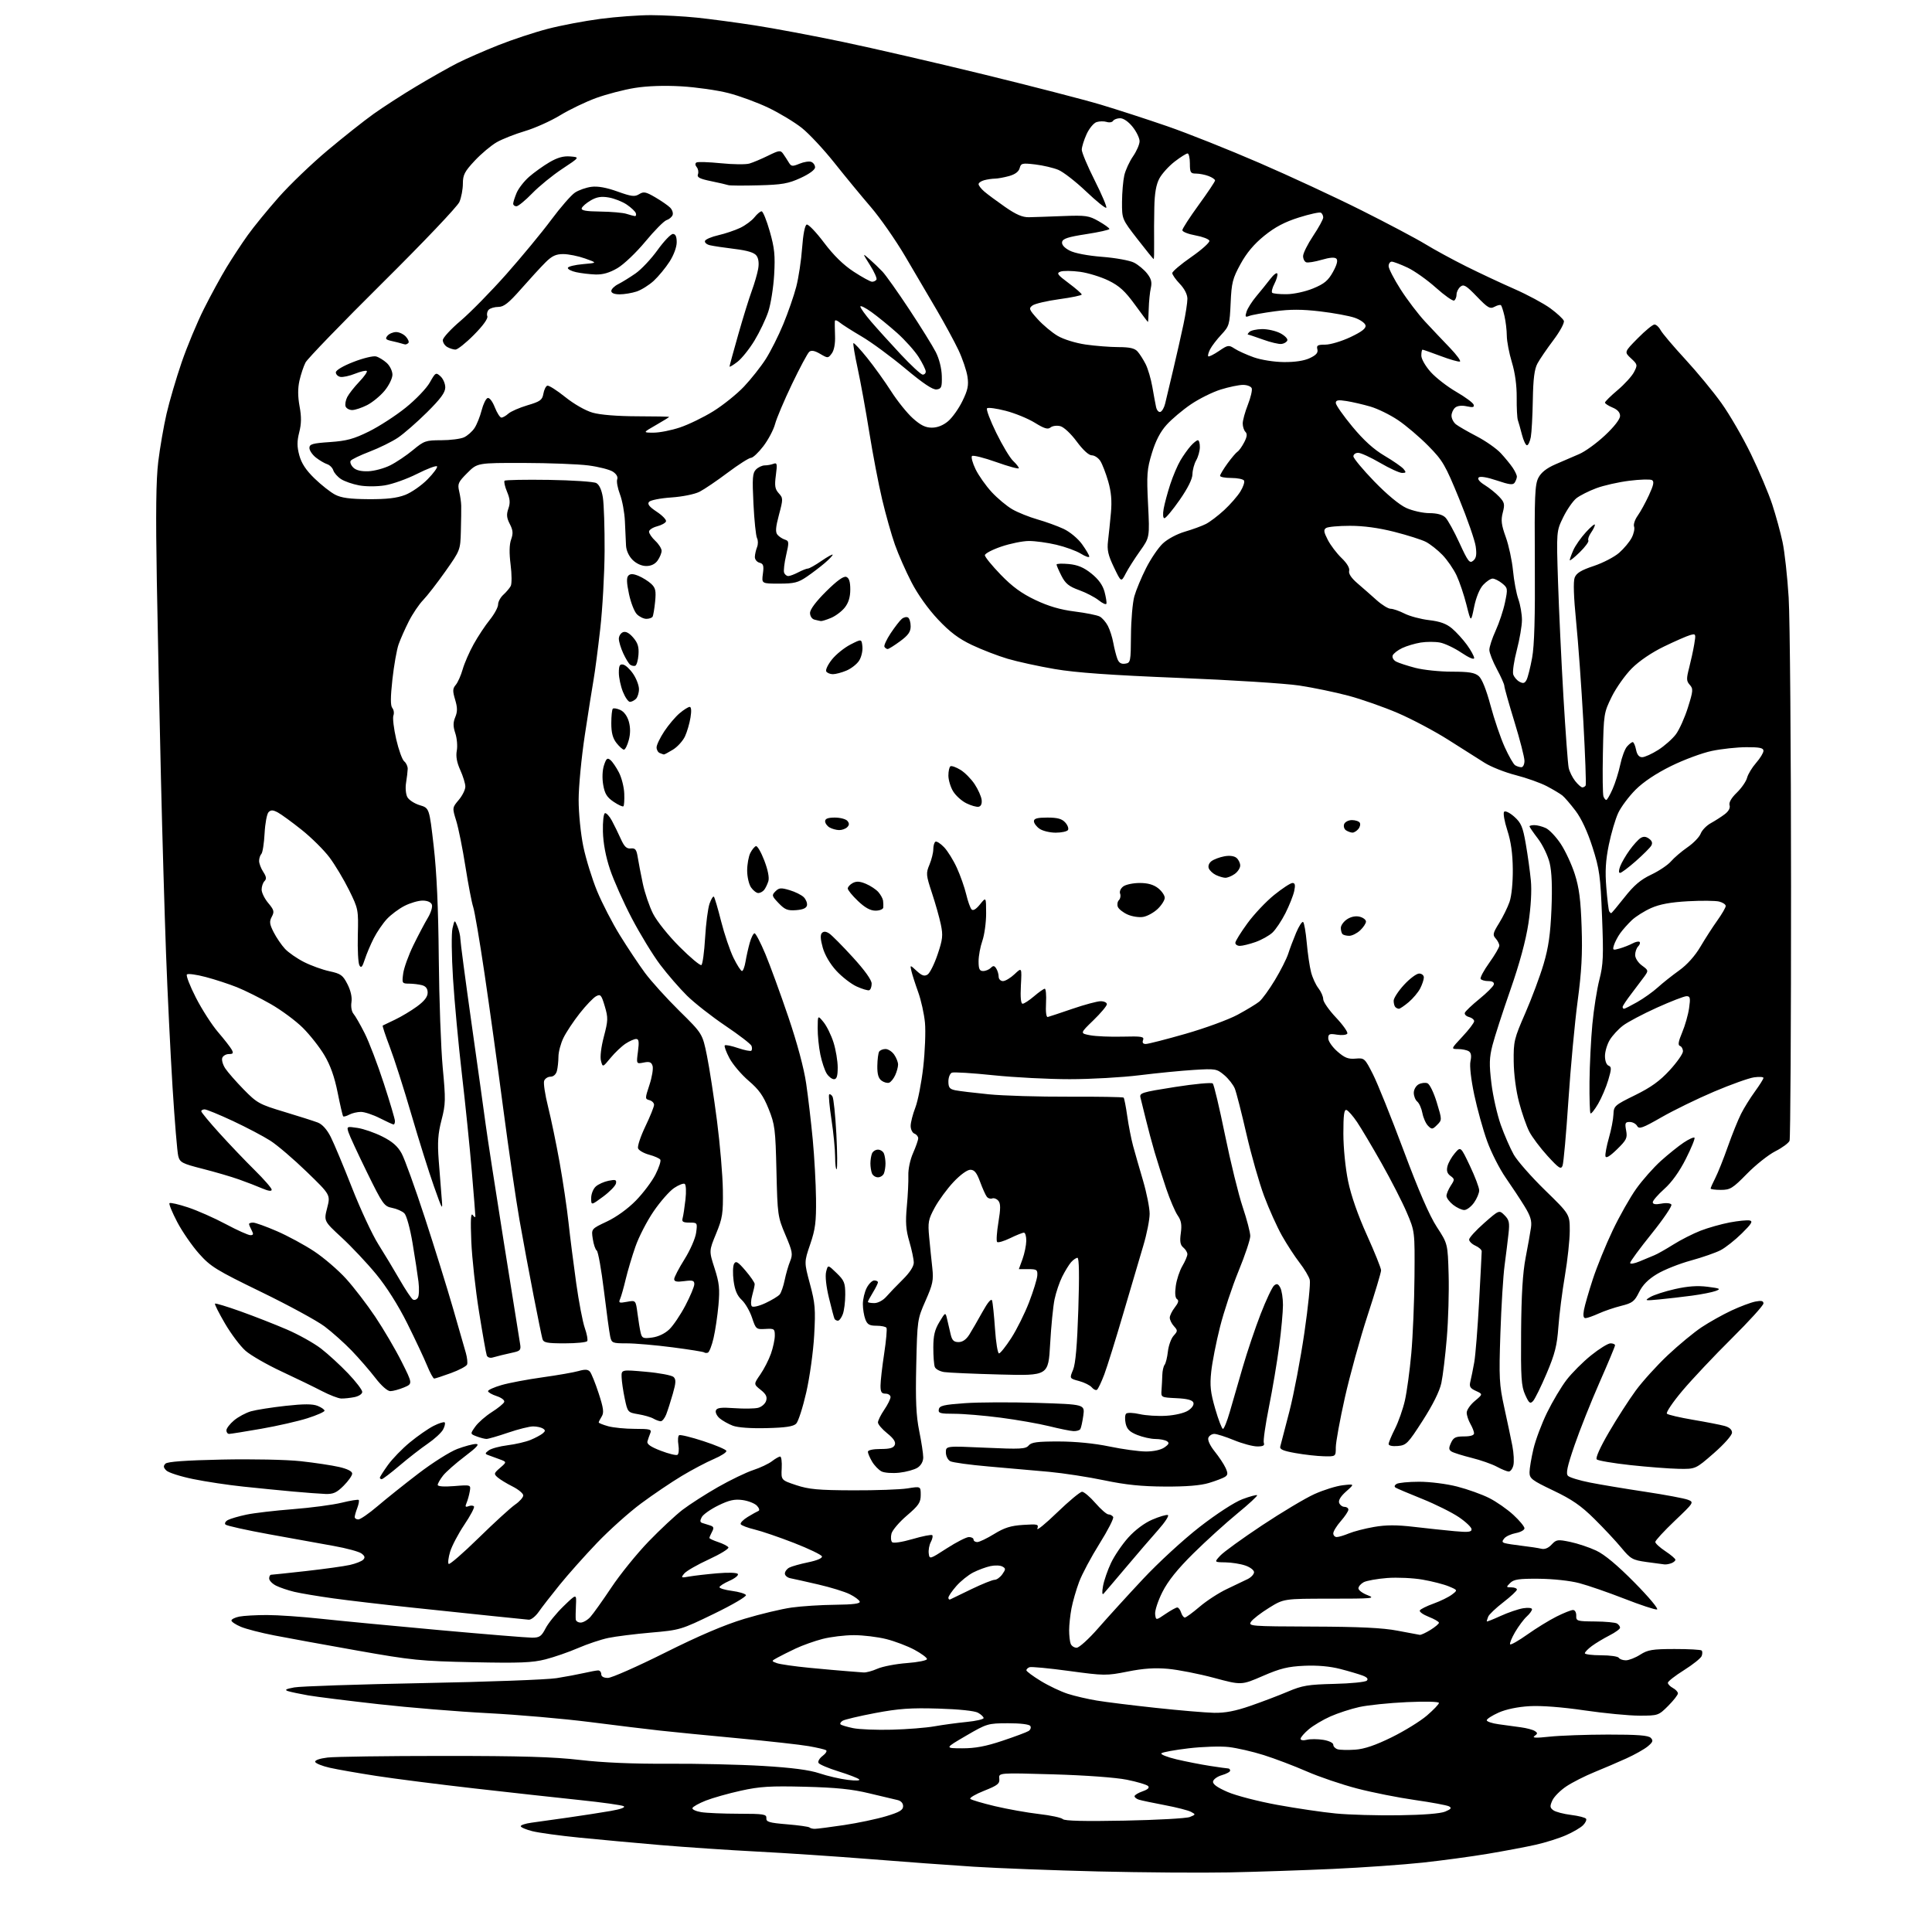<?xml version="1.0" encoding="UTF-8" standalone="no"?>
<svg 
  version="1.1" 
  xmlns="http://www.w3.org/2000/svg" 
  xmlns:xlink="http://www.w3.org/1999/xlink" 
  xmlns:svg="http://www.w3.org/2000/svg"
  xmlns:rdf="http://www.w3.org/1999/02/22-rdf-syntax-ns#"
  xmlns:cc="http://creativecommons.org/ns#"
  xmlns:dc="http://purl.org/dc/elements/1.1/"
  viewBox="0 0 768 768"
  width="768"
  height="768"
>
<style>svg {background-color: white; }</style>"
<path stroke="none" fill="black" fill-rule="evenodd" d="M488.50,744.31C477.50,744.52 454.10,744.35 436.50,743.93C418.90,743.50 396.62,742.65 387.00,742.04C377.38,741.43 358.70,740.06 345.50,739.00C332.30,737.95 312.27,736.61 301.00,736.03C289.73,735.45 272.40,734.28 262.50,733.44C252.60,732.59 238.13,731.27 230.35,730.49C222.57,729.72 214.13,728.56 211.60,727.92C209.07,727.28 207.00,726.39 207.00,725.94C207.00,725.49 208.91,724.87 211.25,724.55C213.59,724.24 220.17,723.32 225.87,722.50C231.57,721.68 239.18,720.51 242.77,719.88C246.82,719.17 248.76,718.45 247.90,717.98C247.13,717.56 239.30,716.46 230.50,715.55C221.70,714.63 202.88,712.56 188.68,710.94C174.48,709.32 156.93,707.09 149.68,705.97C142.43,704.85 134.06,703.39 131.08,702.71C128.10,702.04 125.50,700.99 125.30,700.39C125.08,699.73 127.04,699.03 130.21,698.65C133.12,698.30 153.79,698.01 176.15,698.01C207.30,698.00 220.05,698.38 230.65,699.62C239.75,700.68 251.71,701.19 265.48,701.11C277.02,701.04 294.00,701.43 303.21,701.98C314.85,702.68 321.72,703.58 325.73,704.92C328.90,705.99 333.98,707.16 337.00,707.53C340.30,707.93 342.10,707.84 341.50,707.30C340.95,706.80 337.25,705.38 333.28,704.15C329.31,702.91 325.76,701.41 325.39,700.81C325.02,700.22 325.74,698.95 326.99,698.01C328.25,697.06 328.87,696.04 328.37,695.73C327.88,695.42 324.78,694.70 321.49,694.12C318.19,693.54 305.60,692.14 293.50,691.00C281.40,689.87 267.45,688.50 262.50,687.95C257.55,687.41 244.95,685.88 234.50,684.54C224.05,683.21 205.82,681.62 194.00,681.01C182.18,680.40 162.60,678.80 150.50,677.44C138.40,676.08 125.80,674.51 122.50,673.94C119.20,673.36 115.60,672.60 114.50,672.25C112.99,671.76 113.61,671.39 117.00,670.77C119.47,670.32 142.43,669.55 168.00,669.06C193.57,668.58 217.54,667.69 221.26,667.09C224.98,666.50 229.93,665.56 232.26,665.03C234.59,664.49 237.06,664.04 237.75,664.02C238.44,664.01 239.00,664.67 239.00,665.50C239.00,666.46 239.96,667.00 241.65,667.00C243.10,667.00 253.27,662.51 264.24,657.03C277.81,650.24 287.91,645.93 295.84,643.53C302.25,641.60 310.74,639.57 314.71,639.02C318.67,638.47 326.45,637.97 332.01,637.92C339.15,637.84 342.00,637.48 341.75,636.66C341.55,636.02 339.76,634.69 337.77,633.71C335.79,632.72 330.18,630.99 325.33,629.87C320.47,628.74 315.49,627.63 314.25,627.39C313.01,627.16 312.00,626.31 312.00,625.52C312.00,624.72 312.79,623.65 313.75,623.15C314.71,622.64 318.11,621.69 321.31,621.03C324.84,620.30 326.96,619.38 326.73,618.68C326.52,618.05 321.54,615.65 315.67,613.36C309.79,611.07 302.74,608.66 299.99,608.00C297.24,607.34 294.75,606.40 294.45,605.91C294.15,605.43 295.39,604.13 297.20,603.02C299.02,601.91 300.95,600.84 301.50,600.62C302.06,600.41 301.79,599.49 300.89,598.54C300.00,597.61 297.42,596.60 295.16,596.29C291.96,595.86 289.82,596.34 285.52,598.45C282.48,599.94 279.52,602.02 278.95,603.09C278.18,604.53 278.25,605.13 279.21,605.42C279.92,605.63 281.31,606.07 282.29,606.39C283.73,606.85 283.88,607.36 283.04,608.92C282.47,609.99 282.00,611.09 282.00,611.36C282.00,611.63 283.57,612.36 285.49,613.00C287.40,613.63 289.23,614.57 289.55,615.09C289.87,615.61 286.39,617.75 281.82,619.86C277.24,621.96 272.82,624.50 272.00,625.50C270.59,627.21 270.71,627.28 274.00,626.69C275.93,626.35 280.93,625.77 285.11,625.41C289.63,625.02 292.97,625.14 293.32,625.70C293.64,626.23 292.13,627.44 289.95,628.40C287.78,629.36 286.00,630.50 286.00,630.94C286.00,631.38 288.23,632.04 290.96,632.40C293.69,632.76 296.19,633.50 296.53,634.05C296.87,634.59 291.15,637.95 283.82,641.50C270.72,647.86 270.31,647.98 258.80,648.98C252.37,649.54 244.72,650.50 241.80,651.11C238.89,651.72 233.50,653.52 229.83,655.11C226.17,656.70 220.33,658.72 216.87,659.61C211.66,660.95 206.63,661.15 188.03,660.76C167.17,660.32 163.76,659.98 142.00,656.12C129.07,653.83 114.22,651.12 109.00,650.10C103.78,649.09 97.81,647.55 95.75,646.68C93.69,645.81 92.00,644.69 92.00,644.18C92.00,643.67 93.41,642.97 95.12,642.62C96.84,642.28 101.79,642.00 106.11,642.00C110.44,642.00 120.17,642.67 127.74,643.50C135.31,644.32 156.47,646.34 174.77,648.00C193.07,649.65 209.60,651.00 211.50,651.00C214.49,651.00 215.22,650.49 216.90,647.25C217.97,645.19 221.16,641.25 224.01,638.50C229.17,633.50 229.17,633.50 228.95,638.00C228.83,640.48 228.79,643.06 228.87,643.75C228.94,644.44 229.82,645.00 230.83,645.00C231.83,645.00 233.57,643.99 234.69,642.75C235.81,641.51 239.56,636.25 243.03,631.05C246.49,625.85 253.12,617.66 257.76,612.84C262.40,608.03 268.52,602.32 271.35,600.15C274.18,597.99 280.51,593.93 285.41,591.13C290.31,588.34 296.61,585.30 299.41,584.38C302.21,583.46 305.57,581.87 306.88,580.85C308.20,579.83 309.66,579.00 310.13,579.00C310.60,579.00 310.88,581.11 310.74,583.68C310.50,588.37 310.50,588.37 316.50,590.37C321.48,592.03 325.30,592.38 339.00,592.43C348.07,592.47 357.86,592.12 360.75,591.66C366.00,590.81 366.00,590.81 366.00,594.28C366.00,597.26 365.21,598.43 360.50,602.46C357.47,605.04 354.72,608.28 354.37,609.65C354.03,611.02 354.14,612.54 354.63,613.03C355.14,613.54 358.57,613.02 362.76,611.80C366.75,610.63 370.27,609.94 370.59,610.26C370.90,610.57 370.65,611.79 370.02,612.96C369.39,614.14 369.02,616.18 369.19,617.51C369.50,619.90 369.56,619.88 376.41,615.46C380.22,613.01 384.15,611.00 385.16,611.00C386.17,611.00 387.00,611.45 387.00,612.00C387.00,612.55 387.67,613.00 388.48,613.00C389.30,613.00 392.32,611.55 395.20,609.78C399.26,607.28 401.83,606.48 406.73,606.17C412.53,605.80 412.97,605.91 412.36,607.63C411.99,608.66 415.53,605.79 420.22,601.25C424.92,596.71 429.38,593.00 430.14,593.00C430.91,593.00 433.29,595.02 435.45,597.50C437.60,599.98 439.93,602.00 440.62,602.00C441.31,602.00 442.16,602.45 442.50,603.00C442.84,603.54 440.40,608.32 437.09,613.60C433.78,618.88 430.12,625.73 428.97,628.82C427.81,631.91 426.45,636.65 425.93,639.35C425.42,642.06 425.00,645.97 425.00,648.05C425.00,650.13 425.27,652.55 425.61,653.42C425.94,654.29 427.01,655.00 427.99,655.00C428.97,655.00 432.82,651.51 436.54,647.25C440.26,642.99 448.25,634.21 454.30,627.75C460.45,621.17 470.40,612.02 476.89,606.98C483.72,601.68 490.72,597.14 493.88,595.95C496.84,594.84 499.47,594.13 499.72,594.38C499.96,594.63 496.42,597.91 491.83,601.67C487.25,605.43 479.40,612.55 474.39,617.50C468.05,623.77 464.31,628.43 462.08,632.84C460.32,636.32 459.02,640.30 459.19,641.67C459.50,644.17 459.50,644.17 463.29,641.58C465.38,640.16 467.49,639.00 467.98,639.00C468.47,639.00 469.15,639.90 469.50,641.00C469.85,642.10 470.52,643.00 470.99,643.00C471.45,643.00 474.12,641.05 476.92,638.66C479.71,636.28 484.59,633.12 487.75,631.64C490.91,630.16 494.62,628.38 496.00,627.69C497.38,626.99 498.50,625.77 498.50,624.96C498.50,624.16 496.93,622.96 495.00,622.31C493.07,621.65 489.51,621.09 487.08,621.06C482.65,621.00 482.65,621.00 485.08,618.38C486.41,616.94 493.89,611.53 501.69,606.35C509.50,601.17 518.85,595.58 522.47,593.94C526.09,592.30 531.18,590.71 533.78,590.41C538.50,589.87 538.50,589.87 535.12,592.87C532.94,594.80 531.95,596.43 532.34,597.43C532.67,598.30 533.63,599.00 534.47,599.00C535.31,599.00 536.00,599.50 536.00,600.12C536.00,600.73 534.65,602.77 533.00,604.65C531.35,606.53 530.00,608.73 530.00,609.53C530.00,610.34 530.62,611.00 531.38,611.00C532.14,611.00 534.31,610.35 536.20,609.56C538.10,608.77 542.58,607.61 546.16,606.99C550.96,606.15 555.14,606.14 562.08,606.95C567.26,607.56 574.54,608.33 578.25,608.67C583.66,609.17 584.99,609.01 584.97,607.90C584.96,607.13 582.69,604.97 579.92,603.09C577.16,601.22 570.60,597.95 565.35,595.84C560.10,593.73 555.35,591.72 554.80,591.37C554.17,590.99 554.30,590.43 555.14,589.89C555.89,589.42 559.92,589.02 564.09,589.02C568.37,589.01 574.98,589.84 579.24,590.93C583.40,592.00 589.14,594.05 591.99,595.50C594.85,596.94 599.16,599.95 601.59,602.19C604.02,604.43 606.00,606.82 606.00,607.52C606.00,608.21 604.47,609.06 602.60,609.42C600.73,609.77 598.66,610.71 597.99,611.51C597.03,612.67 597.06,613.07 598.14,613.41C598.89,613.64 601.98,614.13 605.00,614.48C608.02,614.83 611.46,615.35 612.64,615.64C614.03,615.98 615.47,615.41 616.79,613.99C618.67,611.98 619.20,611.90 624.16,612.93C627.10,613.54 631.75,615.09 634.50,616.38C637.83,617.93 642.92,622.18 649.76,629.11C655.43,634.85 659.43,639.63 658.69,639.79C657.96,639.95 652.14,638.03 645.75,635.53C639.36,633.04 631.29,630.24 627.82,629.33C624.17,628.36 617.40,627.63 611.79,627.58C603.80,627.51 601.77,627.81 600.32,629.25C598.65,630.92 598.68,631.00 600.79,631.00C602.00,631.00 603.00,631.40 603.00,631.88C603.00,632.36 600.56,634.64 597.59,636.93C594.61,639.23 591.91,641.80 591.59,642.64C591.26,643.48 591.00,644.33 591.00,644.53C591.00,644.73 593.46,643.76 596.46,642.39C599.47,641.01 603.52,639.63 605.46,639.31C607.49,638.98 609.00,639.16 609.00,639.71C609.00,640.25 608.05,641.55 606.90,642.59C605.74,643.64 603.66,646.43 602.27,648.79C600.89,651.16 600.01,653.34 600.31,653.64C600.62,653.95 603.71,652.18 607.18,649.72C610.66,647.25 615.85,644.06 618.72,642.62C621.59,641.18 624.55,640.00 625.30,640.00C626.07,640.00 626.62,640.98 626.58,642.25C626.50,644.39 626.88,644.50 634.04,644.56C638.19,644.59 642.12,644.96 642.79,645.37C643.46,645.78 644.00,646.53 644.00,647.04C644.00,647.55 642.10,648.93 639.78,650.11C637.46,651.30 634.31,653.19 632.78,654.32C631.25,655.45 630.00,656.74 630.00,657.19C630.00,657.63 632.90,658.00 636.44,658.00C639.98,658.00 643.16,658.45 643.50,659.00C643.84,659.55 645.10,660.00 646.31,660.00C647.51,659.99 650.08,658.99 652.00,657.76C655.03,655.82 656.86,655.52 665.66,655.51C671.25,655.50 676.10,655.77 676.44,656.11C676.77,656.44 676.77,657.43 676.44,658.30C676.10,659.17 672.94,661.69 669.42,663.91C665.89,666.12 663.00,668.38 663.00,668.93C663.00,669.48 663.90,670.41 665.00,671.00C666.10,671.59 667.00,672.56 667.00,673.15C667.00,673.75 665.25,675.98 663.12,678.12C659.29,681.94 659.12,682.00 651.70,682.00C647.55,682.00 637.71,681.05 629.83,679.90C620.92,678.59 612.66,677.96 608.00,678.23C603.37,678.49 598.68,679.47 595.75,680.77C593.14,681.94 591.00,683.31 591.00,683.83C591.00,684.35 593.14,685.07 595.75,685.42C598.36,685.78 602.34,686.32 604.58,686.63C606.83,686.93 609.31,687.59 610.08,688.09C611.30,688.87 611.28,689.16 610.00,690.08C608.91,690.87 610.55,690.94 616.00,690.35C620.12,689.91 630.57,689.53 639.20,689.52C650.91,689.51 655.23,689.84 656.20,690.82C657.27,691.91 657.06,692.51 655.00,694.22C653.62,695.36 649.80,697.51 646.50,699.00C643.20,700.50 637.46,702.96 633.75,704.47C630.04,705.98 625.06,708.51 622.67,710.09C620.29,711.67 617.78,714.19 617.09,715.69C616.04,718.00 616.10,718.60 617.47,719.60C618.35,720.25 621.53,721.09 624.52,721.46C627.52,721.83 630.20,722.52 630.49,722.99C630.78,723.46 630.24,724.62 629.28,725.57C628.33,726.53 625.29,728.31 622.52,729.52C619.76,730.74 614.35,732.45 610.50,733.31C606.65,734.18 598.10,735.79 591.50,736.90C584.90,738.01 573.20,739.59 565.50,740.42C557.80,741.25 541.83,742.37 530.00,742.92C518.17,743.46 499.50,744.09 488.50,744.31zM323.92,726.99C324.79,726.99 330.00,726.32 335.50,725.50C341.00,724.68 348.54,723.09 352.25,721.97C357.58,720.37 359.00,719.53 359.00,717.99C359.00,716.78 358.15,715.85 356.75,715.54C355.51,715.27 350.45,714.07 345.50,712.87C338.72,711.22 332.42,710.58 320.00,710.26C306.13,709.91 302.06,710.16 294.50,711.83C289.55,712.92 283.27,714.70 280.55,715.77C277.82,716.85 275.44,718.18 275.26,718.73C275.07,719.28 276.63,720.01 278.71,720.35C280.80,720.70 287.51,720.98 293.64,720.99C303.63,721.00 304.76,721.18 304.64,722.75C304.52,724.24 305.75,724.60 312.86,725.19C317.46,725.57 321.47,726.14 321.78,726.44C322.08,726.75 323.05,727.00 323.92,726.99zM447.00,723.73C459.93,723.48 471.61,722.83 472.96,722.29C475.35,721.33 475.36,721.26 473.43,720.23C472.33,719.64 467.62,718.44 462.96,717.56C458.31,716.68 453.71,715.71 452.75,715.41C451.79,715.11 451.00,714.49 451.00,714.03C451.00,713.57 452.43,712.70 454.19,712.08C456.31,711.34 457.04,710.64 456.37,709.97C455.82,709.42 452.02,708.29 447.94,707.47C443.57,706.59 431.51,705.70 418.73,705.33C396.97,704.70 396.97,704.70 397.23,707.03C397.46,709.03 396.63,709.70 391.22,711.85C387.77,713.22 385.29,714.68 385.72,715.09C386.15,715.50 390.55,716.80 395.50,717.98C400.45,719.15 408.32,720.56 412.99,721.10C417.66,721.63 421.93,722.55 422.49,723.13C423.17,723.85 431.19,724.04 447.00,723.73zM556.00,721.60C565.80,721.47 572.60,720.93 574.50,720.13C576.85,719.14 577.17,718.68 576.00,718.05C575.17,717.61 569.10,716.48 562.50,715.54C555.90,714.60 545.55,712.55 539.50,710.97C533.45,709.40 524.42,706.34 519.44,704.16C514.45,701.98 506.76,699.06 502.35,697.67C497.94,696.28 491.67,694.84 488.41,694.47C485.16,694.10 478.00,694.33 472.50,694.98C467.00,695.63 462.13,696.52 461.68,696.96C461.22,697.39 463.92,698.48 467.68,699.37C471.43,700.25 477.43,701.43 481.00,701.98C484.57,702.53 487.84,702.99 488.25,702.99C488.66,703.00 489.00,703.38 489.00,703.86C489.00,704.33 487.54,705.13 485.76,705.64C483.97,706.15 482.38,707.27 482.21,708.14C482.01,709.21 483.81,710.52 487.99,712.34C491.33,713.79 500.24,716.10 507.78,717.47C515.33,718.85 525.77,720.39 531.00,720.89C536.23,721.40 547.48,721.72 556.00,721.60zM538.73,695.52C542.38,695.26 546.74,693.78 553.23,690.59C558.33,688.08 564.64,684.18 567.25,681.93C569.86,679.68 572.00,677.44 572.00,676.94C572.00,676.42 566.58,676.29 559.25,676.62C552.24,676.94 543.75,677.82 540.38,678.56C537.01,679.30 531.84,680.99 528.88,682.30C525.92,683.61 522.04,685.92 520.25,687.43C518.46,688.94 517.00,690.64 517.00,691.20C517.00,691.78 518.06,691.95 519.48,691.59C520.85,691.25 523.77,691.26 525.98,691.61C528.28,691.98 530.00,692.81 530.00,693.55C530.00,694.27 530.79,695.08 531.75,695.37C532.71,695.65 535.85,695.72 538.73,695.52zM382.50,694.98C387.67,694.99 391.85,694.21 398.50,691.98C403.45,690.33 408.12,688.58 408.88,688.10C409.64,687.62 409.95,686.72 409.57,686.11C409.15,685.44 405.64,685.01 400.69,685.02C392.70,685.04 392.30,685.16 384.00,690.00C375.50,694.96 375.50,694.96 382.50,694.98zM354.50,687.58C360.55,687.43 368.20,686.82 371.50,686.23C374.80,685.64 380.54,684.87 384.25,684.50C387.96,684.14 391.00,683.44 391.00,682.96C391.00,682.47 389.99,681.51 388.75,680.83C387.39,680.08 381.13,679.43 372.97,679.19C362.03,678.86 357.24,679.20 347.91,680.96C341.57,682.16 335.75,683.54 334.97,684.02C334.19,684.50 333.82,685.15 334.14,685.47C334.46,685.79 336.70,686.46 339.11,686.96C341.53,687.46 348.45,687.74 354.50,687.58zM482.59,680.87C486.98,680.96 491.03,680.19 497.09,678.09C501.72,676.49 508.43,673.94 512.00,672.42C517.67,670.01 520.01,669.62 530.40,669.37C536.95,669.22 542.76,668.64 543.32,668.08C544.00,667.40 543.46,666.75 541.68,666.07C540.23,665.52 536.22,664.33 532.77,663.44C528.67,662.38 523.73,661.94 518.50,662.17C511.98,662.47 508.93,663.21 502.00,666.22C493.50,669.91 493.50,669.91 482.60,666.98C476.60,665.37 468.39,663.76 464.35,663.39C459.08,662.91 454.55,663.22 448.26,664.47C439.80,666.15 439.00,666.14 425.00,664.24C417.02,663.15 409.94,662.48 409.25,662.74C408.56,663.00 408.00,663.55 408.00,663.96C408.00,664.38 410.59,666.30 413.75,668.23C416.91,670.16 421.75,672.45 424.50,673.33C427.25,674.21 432.43,675.41 436.00,676.00C439.57,676.60 450.15,677.91 459.50,678.91C468.85,679.92 479.24,680.80 482.59,680.87zM343.28,664.83C344.26,664.92 346.74,664.26 348.78,663.35C350.83,662.45 356.10,661.43 360.50,661.10C364.90,660.77 368.50,660.05 368.49,659.50C368.49,658.95 366.25,657.29 363.51,655.81C360.77,654.34 355.74,652.42 352.31,651.56C348.89,650.70 343.10,650.00 339.44,650.00C335.78,650.00 330.18,650.68 326.99,651.50C323.79,652.33 319.00,654.04 316.34,655.29C313.68,656.55 310.39,658.19 309.04,658.94C306.57,660.30 306.57,660.30 308.79,661.12C310.01,661.57 315.84,662.41 321.75,662.98C327.66,663.55 334.52,664.16 337.00,664.34C339.48,664.51 342.30,664.73 343.28,664.83zM564.38,649.88C564.87,649.95 566.78,649.06 568.63,647.92C570.48,646.77 572.00,645.49 572.00,645.07C572.00,644.65 570.16,643.58 567.91,642.70C565.66,641.81 564.09,640.67 564.41,640.15C564.73,639.63 567.19,638.41 569.87,637.45C572.56,636.48 575.82,634.89 577.13,633.90C579.50,632.11 579.50,632.11 575.93,630.61C573.96,629.79 569.27,628.58 565.51,627.93C561.75,627.27 555.41,626.98 551.42,627.28C547.44,627.59 543.24,628.34 542.09,628.95C540.94,629.57 540.00,630.67 540.00,631.40C540.00,632.13 541.64,633.35 543.64,634.11C546.96,635.38 545.64,635.50 528.80,635.50C510.33,635.50 510.33,635.50 504.43,639.16C501.18,641.17 497.98,643.65 497.31,644.66C496.13,646.43 497.07,646.50 521.79,646.59C540.48,646.65 549.69,647.10 555.50,648.22C559.90,649.06 563.90,649.81 564.38,649.88zM210.18,643.86C209.26,643.79 202.88,643.14 196.00,642.42C189.12,641.70 174.50,640.17 163.50,639.01C152.50,637.85 138.55,636.22 132.50,635.38C126.45,634.54 119.47,633.37 117.00,632.78C114.53,632.19 111.26,631.09 109.75,630.33C108.24,629.57 107.00,628.29 107.00,627.47C107.00,626.66 107.34,626.00 107.75,625.99C108.16,625.99 114.44,625.32 121.71,624.51C128.97,623.69 136.79,622.61 139.08,622.09C141.37,621.58 143.75,620.64 144.37,620.01C145.21,619.16 145.04,618.52 143.68,617.52C142.69,616.79 137.74,615.44 132.68,614.54C127.63,613.63 116.08,611.54 107.00,609.90C97.93,608.25 90.12,606.52 89.64,606.04C89.17,605.57 89.61,604.75 90.64,604.21C91.66,603.68 94.95,602.72 97.95,602.09C100.94,601.45 109.27,600.48 116.45,599.92C123.63,599.36 132.34,598.21 135.82,597.35C139.29,596.50 142.34,596.01 142.59,596.26C142.85,596.51 142.59,597.94 142.03,599.43C141.46,600.91 141.00,602.55 141.00,603.07C141.00,603.58 141.65,604.00 142.45,604.00C143.24,604.00 146.66,601.64 150.05,598.75C153.43,595.86 160.76,590.00 166.35,585.73C171.93,581.46 178.88,577.07 181.79,575.98C184.70,574.89 188.03,574.00 189.19,574.00C190.74,574.00 189.57,575.31 184.76,578.95C181.17,581.67 177.28,585.10 176.11,586.58C174.95,588.06 174.00,589.72 174.00,590.27C174.00,590.89 176.50,591.07 180.60,590.74C187.20,590.21 187.20,590.21 186.74,592.86C186.49,594.31 185.92,596.37 185.47,597.42C184.82,598.96 184.98,599.22 186.29,598.72C187.20,598.37 188.15,598.44 188.42,598.87C188.69,599.31 186.94,602.59 184.54,606.16C182.14,609.74 179.62,614.55 178.93,616.84C178.24,619.14 177.98,621.32 178.35,621.69C178.72,622.06 184.08,617.41 190.26,611.36C196.44,605.31 202.96,599.35 204.75,598.11C206.54,596.88 208.00,595.23 208.00,594.45C208.00,593.68 206.09,592.08 203.75,590.90C201.41,589.73 198.74,588.10 197.81,587.28C196.24,585.91 196.31,585.63 198.81,583.48C201.50,581.15 201.50,581.15 198.50,580.05C196.85,579.44 194.82,578.70 194.00,578.40C192.73,577.94 192.77,577.66 194.29,576.54C195.28,575.81 198.65,574.90 201.79,574.51C204.93,574.12 209.04,573.16 210.92,572.38C212.81,571.60 214.96,570.44 215.72,569.82C216.84,568.89 216.85,568.52 215.80,567.85C215.08,567.40 213.34,567.02 211.93,567.02C210.51,567.01 206.04,568.12 202.00,569.50C197.96,570.88 194.08,572.00 193.39,572.00C192.70,572.00 190.95,571.55 189.50,571.00C186.87,570.00 186.87,570.00 188.94,567.09C190.08,565.49 193.03,562.90 195.49,561.34C197.96,559.78 200.18,557.97 200.43,557.31C200.69,556.63 199.40,555.63 197.45,554.98C195.55,554.36 194.00,553.46 194.00,552.99C194.00,552.53 196.41,551.44 199.35,550.59C202.29,549.73 209.62,548.35 215.64,547.51C221.66,546.67 228.13,545.54 230.01,545.00C232.54,544.27 233.72,544.34 234.51,545.26C235.09,545.94 236.65,549.80 237.97,553.84C239.91,559.77 240.14,561.54 239.19,563.07C238.53,564.12 238.00,565.18 238.00,565.44C238.00,565.70 239.69,566.37 241.75,566.95C243.81,567.52 248.59,567.99 252.36,567.99C258.49,568.00 259.14,568.18 258.49,569.75C258.10,570.71 257.59,572.17 257.36,573.00C257.07,574.05 258.66,575.16 262.66,576.69C265.80,577.90 268.79,578.63 269.30,578.32C269.80,578.00 269.98,576.24 269.68,574.39C269.38,572.55 269.51,570.80 269.97,570.52C270.43,570.23 274.77,571.29 279.61,572.87C284.45,574.45 288.56,576.19 288.74,576.73C288.93,577.28 286.69,578.73 283.79,579.97C280.88,581.21 275.12,584.24 271.00,586.72C266.88,589.19 259.60,594.11 254.83,597.65C250.06,601.19 242.17,608.25 237.31,613.34C232.44,618.43 225.74,625.95 222.43,630.05C219.11,634.15 215.37,638.96 214.13,640.75C212.88,642.54 211.11,643.94 210.18,643.86zM377.75,635.78C378.16,635.57 381.96,633.73 386.18,631.70C390.41,629.66 394.55,628.00 395.38,628.00C396.21,628.00 397.58,627.00 398.44,625.79C399.83,623.80 399.83,623.48 398.46,622.72C397.61,622.24 395.48,622.17 393.71,622.55C391.95,622.93 388.88,624.06 386.91,625.06C384.93,626.06 381.89,628.50 380.16,630.48C378.42,632.45 377.00,634.54 377.00,635.12C377.00,635.69 377.34,635.99 377.75,635.78zM438.70,633.50C438.11,634.13 438.02,633.00 438.47,630.50C438.86,628.30 440.29,624.16 441.64,621.31C442.99,618.45 446.08,613.90 448.52,611.19C451.23,608.18 454.92,605.42 458.04,604.08C460.85,602.87 463.64,602.05 464.24,602.25C464.84,602.45 463.12,605.10 460.42,608.14C457.71,611.18 451.93,617.90 447.57,623.08C443.20,628.26 439.21,632.95 438.70,633.50zM661.67,621.88C661.03,621.81 657.80,621.38 654.50,620.92C648.95,620.14 648.20,619.71 644.54,615.29C642.36,612.65 637.52,607.47 633.77,603.77C628.48,598.53 624.87,596.04 617.48,592.52C608.89,588.42 608.00,587.74 608.01,585.25C608.02,583.74 608.72,579.58 609.56,576.00C610.40,572.42 612.84,565.90 615.00,561.50C617.15,557.10 620.63,551.26 622.73,548.53C624.83,545.79 629.21,541.40 632.47,538.78C635.73,536.15 639.21,534.00 640.20,534.00C641.19,534.00 642.00,534.35 642.00,534.78C642.00,535.21 639.24,541.83 635.86,549.49C632.48,557.16 628.01,568.39 625.92,574.46C622.98,583.00 622.39,585.77 623.31,586.68C623.96,587.32 627.88,588.52 632.00,589.33C636.12,590.15 646.02,591.80 654.00,593.00C661.98,594.20 669.62,595.64 670.99,596.18C673.45,597.16 673.37,597.29 665.74,604.55C661.48,608.61 658.00,612.39 658.00,612.95C658.00,613.51 659.80,615.16 662.00,616.62C664.20,618.07 666.00,619.61 666.00,620.03C666.00,620.44 665.29,621.06 664.42,621.39C663.55,621.73 662.31,621.95 661.67,621.88zM129.35,593.87C127.23,593.79 121.45,593.36 116.50,592.91C111.55,592.46 102.64,591.58 96.69,590.95C90.75,590.33 81.78,588.98 76.77,587.95C71.76,586.93 66.97,585.39 66.12,584.55C64.94,583.37 64.86,582.74 65.77,581.83C66.57,581.03 73.75,580.51 88.22,580.20C100.33,579.95 113.84,580.23 119.57,580.85C125.11,581.46 131.97,582.49 134.82,583.15C138.08,583.90 140.00,584.87 140.00,585.77C140.00,586.56 138.47,588.73 136.60,590.60C133.83,593.37 132.49,593.98 129.35,593.87zM463.07,590.93C453.84,590.89 447.44,590.23 439.00,588.46C432.68,587.13 422.77,585.61 417.00,585.07C411.23,584.54 400.43,583.58 393.00,582.95C385.57,582.31 378.71,581.37 377.75,580.86C376.78,580.34 376.00,578.78 376.00,577.35C376.00,574.77 376.00,574.77 391.79,575.49C405.63,576.12 407.75,576.01 408.91,574.60C409.98,573.31 412.33,573.00 420.87,573.01C427.53,573.02 435.05,573.76 441.00,575.00C446.23,576.09 452.76,576.98 455.53,576.99C458.57,576.99 461.47,576.36 462.88,575.37C464.70,574.10 464.91,573.56 463.85,572.89C463.11,572.42 461.05,572.02 459.27,572.02C457.49,572.01 454.26,571.29 452.08,570.42C449.04,569.20 447.97,568.13 447.46,565.82C447.10,564.16 447.18,562.42 447.65,561.95C448.12,561.48 450.52,561.56 453.00,562.13C455.48,562.70 460.25,563.00 463.60,562.79C467.11,562.58 470.82,561.70 472.32,560.71C473.89,559.68 474.71,558.42 474.38,557.54C473.99,556.54 471.92,556.00 467.66,555.80C461.50,555.50 461.50,555.50 461.73,552.50C461.85,550.85 461.99,548.16 462.04,546.53C462.08,544.90 462.50,543.10 462.95,542.53C463.41,541.96 464.00,539.57 464.26,537.22C464.53,534.87 465.55,532.05 466.53,530.97C468.19,529.13 468.20,528.88 466.65,527.17C465.74,526.17 465.00,524.65 465.00,523.81C465.00,522.96 465.91,521.12 467.02,519.70C468.42,517.92 468.69,516.93 467.90,516.44C467.16,515.98 466.98,514.13 467.39,511.19C467.73,508.69 468.91,505.13 470.00,503.27C471.10,501.41 472.00,499.29 472.00,498.57C472.00,497.84 471.28,496.64 470.39,495.91C469.17,494.89 468.93,493.53 469.39,490.19C469.85,486.83 469.55,485.17 468.14,483.15C467.13,481.69 465.08,476.90 463.59,472.50C462.11,468.10 460.03,461.57 458.98,458.00C457.93,454.43 456.37,448.57 455.50,445.00C454.63,441.43 453.68,437.56 453.38,436.42C452.86,434.46 453.63,434.21 467.04,432.10C474.86,430.87 481.64,430.24 482.10,430.70C482.56,431.16 484.75,440.38 486.96,451.18C489.17,461.99 492.33,474.87 493.99,479.81C495.65,484.75 497.00,489.94 497.00,491.35C497.00,492.76 494.92,498.99 492.37,505.20C489.82,511.42 486.49,521.45 484.97,527.50C483.44,533.55 481.87,541.55 481.48,545.27C480.89,550.84 481.17,553.46 483.07,560.02C484.34,564.41 485.72,568.00 486.14,568.00C486.57,568.00 487.79,564.96 488.86,561.25C489.93,557.54 492.24,549.55 494.00,543.50C495.75,537.45 498.96,527.93 501.13,522.34C503.30,516.75 505.71,511.66 506.47,511.02C507.56,510.12 508.09,510.30 508.93,511.87C509.52,512.97 510.00,516.06 510.00,518.75C510.00,521.43 509.33,528.77 508.50,535.06C507.68,541.35 505.84,552.27 504.42,559.33C503.01,566.39 502.09,572.80 502.39,573.58C502.79,574.63 502.09,574.99 499.72,574.98C497.95,574.96 493.80,573.84 490.50,572.48C487.20,571.12 483.70,570.01 482.72,570.00C481.74,570.00 480.67,570.70 480.34,571.55C479.99,572.47 481.02,574.69 482.86,576.98C484.57,579.11 486.52,582.04 487.18,583.50C488.17,585.66 488.12,586.31 486.94,587.08C486.15,587.59 483.28,588.68 480.57,589.50C477.25,590.51 471.53,590.98 463.07,590.93zM151.75,587.99C151.34,587.99 151.00,587.74 151.00,587.41C151.00,587.09 152.44,584.82 154.20,582.37C155.96,579.92 159.89,575.86 162.94,573.36C165.98,570.85 170.21,567.91 172.33,566.83C174.46,565.75 176.45,565.12 176.77,565.43C177.08,565.75 176.79,567.03 176.12,568.28C175.45,569.53 172.71,572.05 170.05,573.87C167.38,575.69 162.34,579.61 158.85,582.58C155.36,585.54 152.16,587.98 151.75,587.99zM357.50,585.42C354.75,585.72 351.56,585.49 350.42,584.91C349.28,584.32 347.59,582.57 346.67,581.02C345.75,579.46 345.00,577.70 345.00,577.10C345.00,576.45 347.05,576.00 350.03,576.00C353.79,576.00 355.22,575.58 355.70,574.34C356.14,573.20 355.21,571.79 352.67,569.75C350.65,568.13 349.00,566.19 349.00,565.45C349.00,564.70 350.12,562.43 351.50,560.40C352.88,558.38 354.00,556.11 354.00,555.36C354.00,554.61 353.10,554.00 352.00,554.00C350.41,554.00 350.00,553.34 350.02,550.75C350.03,548.96 350.68,543.26 351.47,538.08C352.26,532.89 352.67,528.28 352.39,527.83C352.11,527.37 350.32,527.00 348.42,527.00C345.62,527.00 344.76,526.51 343.98,524.43C343.44,523.02 343.00,520.30 343.00,518.39C343.00,516.47 343.69,513.57 344.53,511.95C345.36,510.33 346.71,509.00 347.53,509.00C348.34,509.00 349.00,509.34 349.00,509.75C348.99,510.16 348.09,511.97 347.00,513.77C345.90,515.57 345.00,517.26 345.00,517.52C345.00,517.79 346.14,518.00 347.54,518.00C349.00,518.00 351.01,516.93 352.29,515.48C353.50,514.09 356.47,511.00 358.88,508.62C361.64,505.89 363.25,503.41 363.24,501.90C363.23,500.58 362.44,496.82 361.48,493.54C360.10,488.82 359.89,485.91 360.48,479.54C360.90,475.12 361.16,469.58 361.08,467.24C360.99,464.80 361.79,461.00 362.96,458.36C364.08,455.82 365.00,453.18 365.00,452.48C365.00,451.78 364.32,450.95 363.50,450.64C362.68,450.32 362.00,448.94 362.00,447.57C362.00,446.20 362.84,442.92 363.86,440.29C364.88,437.65 366.30,430.41 367.00,424.20C367.70,417.98 368.01,410.04 367.69,406.55C367.36,403.06 366.15,397.58 364.98,394.35C363.82,391.13 362.62,387.38 362.30,386.00C361.73,383.50 361.73,383.50 364.41,385.97C366.47,387.86 367.47,388.19 368.72,387.40C369.62,386.84 371.41,383.25 372.70,379.44C374.74,373.41 374.91,371.84 374.00,367.50C373.43,364.75 371.83,359.09 370.45,354.93C368.10,347.81 368.05,347.13 369.48,343.71C370.31,341.70 371.00,338.95 371.00,337.59C371.00,336.23 371.38,334.88 371.85,334.59C372.31,334.31 373.86,335.29 375.29,336.79C376.72,338.28 379.01,341.98 380.38,345.00C381.76,348.02 383.42,352.75 384.08,355.50C384.73,358.25 385.69,360.95 386.21,361.50C386.82,362.15 387.99,361.45 389.57,359.50C391.99,356.50 391.99,356.50 392.00,363.12C392.00,366.77 391.32,371.66 390.50,374.00C389.68,376.34 389.00,379.99 389.00,382.13C389.00,385.19 389.38,386.00 390.80,386.00C391.79,386.00 393.16,385.44 393.84,384.76C394.83,383.77 395.28,383.82 396.03,385.01C396.55,385.83 396.98,387.29 396.98,388.25C396.99,389.22 397.75,390.00 398.70,390.00C399.63,390.00 401.70,388.76 403.30,387.25C406.21,384.50 406.21,384.50 405.82,391.75C405.57,396.48 405.81,399.00 406.51,399.00C407.09,399.00 409.13,397.67 411.04,396.04C412.94,394.41 414.86,393.06 415.31,393.04C415.75,393.02 415.98,395.59 415.81,398.75C415.62,402.22 415.90,404.41 416.50,404.27C417.05,404.14 421.46,402.68 426.30,401.02C431.14,399.36 436.20,398.00 437.55,398.00C438.90,398.00 440.00,398.54 440.00,399.19C440.00,399.85 437.59,402.72 434.64,405.58C429.28,410.77 429.28,410.77 433.39,411.54C435.65,411.96 441.44,412.21 446.25,412.08C453.84,411.89 454.91,412.06 454.39,413.43C453.99,414.47 454.35,415.00 455.46,415.00C456.39,415.00 463.51,413.18 471.29,410.95C479.07,408.72 488.38,405.31 491.97,403.37C495.56,401.43 499.44,399.08 500.58,398.15C501.72,397.22 504.52,393.37 506.79,389.60C509.07,385.83 511.45,381.11 512.09,379.12C512.72,377.13 514.14,373.37 515.24,370.76C516.34,368.16 517.58,366.24 518.00,366.50C518.42,366.76 519.07,370.47 519.45,374.74C519.83,379.01 520.60,384.28 521.17,386.46C521.73,388.65 523.05,391.52 524.10,392.85C525.14,394.18 526.00,396.14 526.00,397.19C526.00,398.25 528.29,401.54 531.09,404.50C533.89,407.47 535.91,410.34 535.57,410.88C535.24,411.42 533.40,411.61 531.48,411.30C528.47,410.81 528.00,411.01 528.00,412.77C528.00,413.88 529.62,416.22 531.61,417.96C534.50,420.50 535.94,421.07 538.83,420.82C542.37,420.51 542.52,420.65 545.75,427.00C547.57,430.57 553.05,444.21 557.94,457.29C563.92,473.31 568.23,483.25 571.16,487.74C575.50,494.40 575.50,494.40 575.85,506.68C576.05,513.43 575.72,524.73 575.13,531.80C574.54,538.87 573.56,546.96 572.96,549.77C572.26,553.04 569.59,558.41 565.56,564.69C559.66,573.87 559.03,574.52 555.63,574.81C553.48,574.99 552.00,574.67 552.00,574.03C552.00,573.43 553.13,570.70 554.51,567.98C555.89,565.25 557.67,560.20 558.46,556.76C559.24,553.32 560.40,544.89 561.01,538.04C561.63,531.19 562.20,517.47 562.28,507.54C562.42,489.50 562.42,489.50 559.21,481.98C557.45,477.84 552.94,469.05 549.20,462.43C545.46,455.81 541.07,448.43 539.45,446.03C537.83,443.62 535.94,441.47 535.25,441.24C534.31,440.93 534.00,443.24 534.01,450.67C534.02,456.31 534.82,464.35 535.89,469.53C537.07,475.25 539.81,483.11 543.38,490.99C546.47,497.84 549.00,504.13 549.00,504.98C549.00,505.83 546.57,513.94 543.60,523.01C540.64,532.08 536.59,546.74 534.60,555.60C532.62,564.45 531.00,573.34 531.00,575.35C531.00,579.00 531.00,579.00 526.25,578.89C523.64,578.83 518.58,578.27 515.00,577.63C510.04,576.75 508.60,576.13 508.93,574.99C509.17,574.17 510.81,567.88 512.57,561.00C514.34,554.12 517.01,540.08 518.51,529.80C520.01,519.51 520.98,510.04 520.65,508.76C520.33,507.47 518.51,504.41 516.61,501.96C514.71,499.51 511.55,494.66 509.59,491.18C507.64,487.71 504.45,480.63 502.51,475.45C500.57,470.27 497.40,459.16 495.47,450.76C493.55,442.37 491.47,434.25 490.86,432.73C490.24,431.21 488.35,428.79 486.65,427.36C483.68,424.86 483.18,424.77 474.53,425.31C469.56,425.61 459.88,426.57 453.00,427.42C446.12,428.28 433.64,428.99 425.26,428.99C416.88,429.00 403.22,428.29 394.92,427.43C386.62,426.56 379.19,426.10 378.41,426.40C377.64,426.69 377.00,428.27 377.00,429.89C377.00,432.31 377.50,432.94 379.75,433.40C381.26,433.71 387.23,434.43 393.00,435.00C398.77,435.58 413.11,436.00 424.85,435.95C436.59,435.90 446.40,436.07 446.66,436.32C446.91,436.58 447.56,439.86 448.09,443.62C448.62,447.38 449.67,452.71 450.41,455.48C451.16,458.24 452.95,464.49 454.39,469.36C455.82,474.24 457.00,480.15 457.00,482.50C457.00,484.85 455.87,490.54 454.49,495.14C453.11,499.74 449.53,511.86 446.54,522.08C443.55,532.29 440.15,543.20 438.99,546.31C437.82,549.42 436.50,552.19 436.05,552.47C435.60,552.75 434.67,552.31 434.00,551.50C433.32,550.68 431.05,549.55 428.94,548.98C425.12,547.96 425.12,547.96 426.56,544.52C427.55,542.13 428.19,534.81 428.65,520.54C429.09,507.02 428.97,500.00 428.31,500.00C427.76,500.00 426.62,500.79 425.77,501.75C424.93,502.71 423.34,505.30 422.24,507.50C421.14,509.70 419.78,513.75 419.20,516.50C418.63,519.25 417.84,527.21 417.45,534.20C416.74,546.89 416.74,546.89 397.62,546.39C387.10,546.12 377.08,545.68 375.35,545.42C373.61,545.16 371.92,544.25 371.60,543.39C371.27,542.54 371.00,539.06 371.01,535.67C371.01,530.92 371.57,528.58 373.43,525.51C375.84,521.52 375.84,521.52 376.52,524.51C376.90,526.15 377.53,528.85 377.92,530.50C378.46,532.81 379.18,533.50 381.04,533.50C382.64,533.50 384.09,532.49 385.34,530.50C386.37,528.85 388.71,524.80 390.54,521.50C392.66,517.67 394.05,516.04 394.36,517.00C394.64,517.83 395.16,522.89 395.53,528.25C395.89,533.61 396.60,538.00 397.12,538.00C397.63,538.00 399.82,535.25 401.99,531.89C404.16,528.54 407.34,522.15 409.06,517.70C410.77,513.25 412.25,508.46 412.34,507.05C412.48,504.74 412.15,504.50 408.75,504.50C406.69,504.50 405.01,504.50 405.01,504.50C405.02,504.50 405.68,502.70 406.47,500.50C407.26,498.30 407.93,495.04 407.96,493.25C407.98,491.46 407.56,490.00 407.03,490.00C406.49,490.00 404.03,490.98 401.55,492.19C399.07,493.39 396.74,494.08 396.37,493.71C396.00,493.34 396.23,489.83 396.88,485.90C397.79,480.41 397.78,478.44 396.87,477.34C396.21,476.55 395.11,476.13 394.41,476.40C393.72,476.66 392.74,476.35 392.25,475.69C391.75,475.04 390.55,472.36 389.59,469.75C388.25,466.13 387.33,465.00 385.72,465.00C384.48,465.00 381.71,467.02 379.03,469.87C376.52,472.54 373.18,477.10 371.60,479.98C369.01,484.76 368.80,485.83 369.37,491.87C369.71,495.52 370.27,501.00 370.61,504.05C371.14,508.91 370.80,510.53 367.92,517.05C364.67,524.42 364.63,524.70 364.22,542.73C363.90,556.77 364.18,562.76 365.40,568.83C366.28,573.16 367.00,577.88 367.00,579.33C367.00,580.95 366.14,582.51 364.75,583.42C363.51,584.22 360.25,585.12 357.50,585.42zM599.73,584.96C599.05,584.94 596.92,584.07 595.00,583.03C593.08,581.99 588.56,580.41 584.97,579.52C581.38,578.62 577.81,577.50 577.03,577.02C575.89,576.31 575.84,575.64 576.79,573.57C577.76,571.43 578.63,571.00 581.98,571.00C584.55,571.00 585.99,570.55 585.96,569.75C585.95,569.06 585.29,567.38 584.50,566.00C583.71,564.62 583.05,562.63 583.04,561.57C583.02,560.51 584.46,558.42 586.25,556.92C589.50,554.20 589.50,554.20 586.69,552.91C584.35,551.84 583.99,551.19 584.51,549.09C584.86,547.69 585.55,544.29 586.04,541.52C586.53,538.76 587.39,527.95 587.96,517.50C588.53,507.05 589.00,498.01 589.00,497.41C589.00,496.81 587.88,495.81 586.50,495.18C585.12,494.56 584.00,493.46 584.00,492.74C584.00,492.03 586.69,489.08 589.97,486.19C595.94,480.94 595.94,480.94 598.08,483.08C599.91,484.91 600.14,486.00 599.66,490.36C599.35,493.19 598.65,498.88 598.10,503.00C597.54,507.12 596.79,519.27 596.43,530.00C595.83,547.83 595.97,550.36 597.97,559.50C599.18,565.00 600.63,571.87 601.19,574.77C601.75,577.67 601.93,581.16 601.58,582.52C601.24,583.88 600.41,584.98 599.73,584.96zM667.26,583.88C663.54,583.81 654.91,583.14 648.07,582.40C641.23,581.65 635.23,580.63 634.73,580.13C634.17,579.57 636.08,575.32 639.56,569.36C642.72,563.93 647.51,556.48 650.21,552.80C652.91,549.11 658.66,542.77 662.99,538.69C667.32,534.62 673.37,529.62 676.43,527.59C679.49,525.56 684.81,522.58 688.25,520.97C691.69,519.36 695.96,517.76 697.75,517.40C700.17,516.92 701.00,517.11 701.00,518.14C701.00,518.90 695.33,525.15 688.41,532.02C681.48,538.88 672.65,548.25 668.79,552.83C664.93,557.41 662.15,561.53 662.63,561.97C663.11,562.42 667.77,563.50 673.00,564.39C678.23,565.27 683.85,566.37 685.50,566.82C687.46,567.36 688.50,568.29 688.50,569.50C688.50,570.55 685.37,574.09 681.26,577.68C674.02,584.00 674.02,584.00 667.26,583.88zM91.08,570.00C90.49,570.00 90.00,569.37 90.00,568.59C90.00,567.81 91.36,566.03 93.03,564.63C94.70,563.22 97.74,561.60 99.78,561.01C101.83,560.43 108.00,559.46 113.50,558.85C120.78,558.05 124.25,558.05 126.25,558.85C127.76,559.46 129.00,560.32 129.00,560.78C129.00,561.23 125.96,562.58 122.25,563.76C118.54,564.95 110.25,566.84 103.83,567.96C97.41,569.08 91.67,570.00 91.08,570.00zM426.69,568.89C425.49,568.83 421.15,567.95 417.05,566.93C412.95,565.92 404.25,564.39 397.71,563.54C391.17,562.69 382.90,562.00 379.33,562.00C373.70,562.00 372.90,561.77 373.19,560.25C373.47,558.78 375.13,558.39 383.51,557.79C389.00,557.39 401.99,557.34 412.37,557.67C431.24,558.26 431.24,558.26 430.63,562.72C430.29,565.16 429.76,567.58 429.45,568.08C429.14,568.59 427.90,568.95 426.69,568.89zM304.74,567.70C298.44,567.86 293.26,567.48 291.28,566.73C289.51,566.05 287.15,564.72 286.05,563.78C284.95,562.83 284.28,561.43 284.58,560.66C284.99,559.60 286.69,559.39 291.97,559.77C295.75,560.04 299.97,559.97 301.35,559.63C302.74,559.28 304.17,558.04 304.54,556.87C305.05,555.27 304.52,554.19 302.39,552.49C299.56,550.24 299.56,550.24 302.24,546.37C303.71,544.24 305.61,540.53 306.46,538.12C307.31,535.72 308.00,532.47 308.00,530.90C308.00,528.24 307.76,528.07 304.25,528.28C300.61,528.49 300.45,528.36 298.94,523.79C298.07,521.19 296.23,518.02 294.84,516.73C293.04,515.06 292.11,512.88 291.62,509.17C291.24,506.30 291.32,503.25 291.80,502.38C292.53,501.09 293.32,501.56 296.34,505.09C298.35,507.44 300.00,509.84 300.00,510.44C300.00,511.03 299.55,513.07 299.01,514.97C298.46,516.89 298.40,518.80 298.88,519.28C299.35,519.75 301.77,519.18 304.32,517.98C306.84,516.80 309.37,515.26 309.95,514.56C310.53,513.86 311.41,511.31 311.91,508.89C312.40,506.48 313.38,503.09 314.08,501.38C315.22,498.56 315.04,497.53 312.21,490.88C309.17,483.71 309.06,482.98 308.65,465.50C308.26,448.82 308.03,447.01 305.54,440.81C303.44,435.58 301.70,433.13 297.60,429.63C294.72,427.17 291.28,423.12 289.96,420.63C288.64,418.14 287.81,415.86 288.11,415.56C288.41,415.25 290.79,415.73 293.38,416.62C295.98,417.50 298.36,417.97 298.68,417.66C298.99,417.34 299.01,416.48 298.73,415.74C298.45,415.00 293.78,411.41 288.36,407.76C282.94,404.11 276.08,398.73 273.11,395.81C270.15,392.89 265.35,387.35 262.44,383.50C259.53,379.65 254.45,371.32 251.14,365.00C247.83,358.68 243.94,349.94 242.49,345.60C240.77,340.47 239.79,335.20 239.67,330.60C239.57,326.55 239.93,323.39 240.50,323.25C241.05,323.12 242.29,324.47 243.25,326.25C244.21,328.04 245.80,331.30 246.79,333.50C248.16,336.56 249.09,337.45 250.75,337.27C252.54,337.08 253.02,337.69 253.51,340.77C253.84,342.82 254.74,347.52 255.52,351.21C256.29,354.90 258.13,360.30 259.60,363.21C261.11,366.19 265.70,371.93 270.10,376.33C274.40,380.64 278.32,383.92 278.81,383.62C279.30,383.32 279.96,378.44 280.29,372.79C280.62,367.13 281.42,361.01 282.06,359.20C282.71,357.38 283.48,356.14 283.78,356.45C284.08,356.75 285.38,361.15 286.66,366.24C287.95,371.32 290.16,377.85 291.57,380.74C292.99,383.63 294.51,386.00 294.95,386.00C295.38,386.00 296.02,384.31 296.36,382.25C296.70,380.19 297.46,376.81 298.04,374.75C298.62,372.69 299.48,371.00 299.95,371.00C300.42,371.00 302.35,374.71 304.25,379.25C306.14,383.79 310.25,395.03 313.37,404.24C316.91,414.67 319.59,424.65 320.47,430.74C321.26,436.11 322.43,446.12 323.08,453.00C323.73,459.88 324.31,470.45 324.38,476.50C324.48,485.74 324.11,488.64 322.07,494.61C319.64,501.72 319.64,501.72 321.97,510.40C324.04,518.09 324.23,520.40 323.65,530.79C323.29,537.29 321.89,547.37 320.51,553.46C319.13,559.49 317.33,565.10 316.49,565.93C315.38,567.05 312.29,567.52 304.74,567.70zM262.63,564.97C262.01,564.95 260.71,564.48 259.74,563.92C258.78,563.35 256.08,562.57 253.74,562.18C249.55,561.47 249.49,561.40 248.35,555.98C247.71,552.97 247.15,549.13 247.10,547.46C247.00,544.43 247.00,544.43 256.75,545.30C262.11,545.77 267.07,546.71 267.76,547.38C268.77,548.35 268.71,549.67 267.46,554.04C266.60,557.04 265.42,560.74 264.83,562.25C264.24,563.76 263.25,564.99 262.63,564.97zM609.41,556.94C608.25,558.17 607.80,557.81 606.28,554.44C604.74,551.03 604.52,547.70 604.66,529.50C604.77,514.73 605.30,505.98 606.45,500.00C607.35,495.32 608.32,489.93 608.59,488.00C608.98,485.28 608.40,483.38 606.02,479.50C604.33,476.75 600.96,471.64 598.53,468.15C596.10,464.65 592.78,458.12 591.16,453.62C589.53,449.13 587.23,440.82 586.03,435.16C584.73,428.96 584.13,423.66 584.54,421.81C585.00,419.72 584.79,418.48 583.86,417.89C583.11,417.42 581.20,417.02 579.61,417.02C576.73,417.00 576.73,417.00 581.36,412.04C583.91,409.32 586.00,406.57 586.00,405.95C586.00,405.32 585.08,404.57 583.96,404.28C582.84,403.99 582.09,403.24 582.29,402.62C582.49,402.01 585.10,399.52 588.08,397.10C591.06,394.67 593.65,392.09 593.82,391.35C594.03,390.49 593.23,390.00 591.63,390.00C590.25,390.00 588.88,389.61 588.58,389.13C588.29,388.65 589.83,385.76 592.02,382.71C594.21,379.65 596.00,376.59 596.00,375.91C596.00,375.22 595.35,373.94 594.56,373.06C593.28,371.66 593.45,370.93 595.90,366.98C597.43,364.52 599.31,360.70 600.07,358.50C600.88,356.15 601.41,350.79 601.36,345.50C601.30,339.27 600.63,334.51 599.17,330.02C598.01,326.43 597.45,323.15 597.92,322.68C598.39,322.21 600.20,323.10 601.96,324.67C604.68,327.11 605.35,328.67 606.53,335.51C607.30,339.90 608.20,346.43 608.54,350.00C608.93,354.04 608.56,360.47 607.58,367.00C606.53,373.91 604.08,382.97 600.40,393.50C597.33,402.30 594.12,412.20 593.28,415.50C592.01,420.49 591.94,423.04 592.86,430.65C593.47,435.68 595.15,443.10 596.58,447.15C598.02,451.19 600.35,456.52 601.75,459.00C603.16,461.48 608.74,467.82 614.15,473.10C624.00,482.70 624.00,482.70 624.00,489.25C624.00,492.85 623.13,500.91 622.07,507.15C621.00,513.39 619.84,522.55 619.48,527.50C618.95,534.88 618.10,538.21 614.80,546.00C612.58,551.23 610.15,556.15 609.41,556.94zM135.62,555.93C134.46,555.89 131.03,554.56 128.00,552.99C124.97,551.41 117.74,547.90 111.93,545.19C106.12,542.48 99.67,538.77 97.61,536.96C95.54,535.15 91.87,530.28 89.45,526.14C87.03,522.00 85.23,518.44 85.46,518.21C85.68,517.98 90.28,519.38 95.68,521.31C101.08,523.24 109.32,526.47 113.99,528.48C118.67,530.49 124.79,533.91 127.61,536.08C130.42,538.25 135.26,542.69 138.36,545.94C141.46,549.19 144.00,552.50 144.00,553.30C144.00,554.12 142.65,555.02 140.88,555.38C139.16,555.72 136.79,555.97 135.62,555.93zM155.15,553.00C154.02,553.00 151.59,550.85 149.21,547.75C146.99,544.86 142.77,540.00 139.84,536.94C136.90,533.89 132.02,529.53 129.00,527.26C125.97,524.99 114.65,518.83 103.84,513.58C85.92,504.87 83.72,503.51 79.13,498.36C76.36,495.25 72.45,489.59 70.45,485.78C68.45,481.97 67.07,478.60 67.38,478.28C67.70,477.97 71.00,478.72 74.73,479.96C78.45,481.19 85.21,484.18 89.74,486.60C94.27,489.02 98.68,491.00 99.53,491.00C100.74,491.00 100.85,490.59 100.04,489.07C99.47,488.00 99.00,486.88 99.00,486.57C99.00,486.25 99.72,486.00 100.60,486.00C101.48,486.00 105.76,487.54 110.10,489.42C114.45,491.31 121.14,494.93 124.97,497.48C128.79,500.02 134.46,504.89 137.55,508.30C140.65,511.71 145.88,518.53 149.18,523.45C152.48,528.38 157.18,536.38 159.62,541.24C164.06,550.08 164.06,550.08 160.56,551.54C158.64,552.34 156.20,553.00 155.15,553.00zM172.59,548.00C172.21,548.00 170.92,545.64 169.74,542.75C168.56,539.86 165.01,532.33 161.86,526.00C158.28,518.83 153.64,511.49 149.52,506.50C145.90,502.10 139.73,495.55 135.82,491.94C128.72,485.39 128.72,485.39 130.05,480.18C131.39,474.97 131.39,474.97 121.94,465.82C116.75,460.79 110.24,455.22 107.47,453.45C104.71,451.68 98.00,448.15 92.58,445.61C87.15,443.08 82.10,441.00 81.35,441.00C80.61,441.00 80.00,441.34 80.01,441.75C80.01,442.16 83.27,446.10 87.26,450.50C91.24,454.90 97.54,461.50 101.25,465.16C104.96,468.82 108.00,472.31 108.00,472.92C108.00,473.64 106.69,473.46 104.25,472.42C102.19,471.53 98.03,469.92 95.00,468.85C91.97,467.77 85.47,465.87 80.55,464.62C72.45,462.56 71.53,462.09 70.87,459.60C70.46,458.09 69.44,445.75 68.59,432.18C67.75,418.60 66.58,394.68 66.00,379.00C65.43,363.32 64.51,332.05 63.98,309.50C63.44,286.95 62.70,251.62 62.34,231.00C61.87,203.92 62.03,190.72 62.91,183.50C63.58,178.00 65.06,169.45 66.20,164.50C67.34,159.55 70.05,150.32 72.22,144.00C74.40,137.68 78.38,128.11 81.08,122.75C83.77,117.39 87.82,109.97 90.07,106.26C92.33,102.55 96.10,96.81 98.46,93.51C100.82,90.20 106.37,83.41 110.78,78.42C115.20,73.42 123.92,65.05 130.16,59.82C136.40,54.58 144.65,48.04 148.50,45.29C152.35,42.54 160.14,37.51 165.82,34.12C171.50,30.73 178.78,26.62 182.01,24.99C185.24,23.37 192.44,20.21 198.02,17.99C203.60,15.77 212.45,12.84 217.69,11.48C222.93,10.11 232.37,8.32 238.66,7.50C244.95,6.67 254.02,6.01 258.80,6.02C263.59,6.03 271.77,6.47 277.00,7.01C282.23,7.55 292.57,8.93 300.00,10.08C307.43,11.22 323.18,14.18 335.00,16.65C346.82,19.12 372.02,24.94 391.00,29.57C409.98,34.21 430.90,39.61 437.50,41.58C444.10,43.56 456.02,47.42 464.00,50.18C471.98,52.93 488.40,59.47 500.50,64.71C512.60,69.94 530.95,78.46 541.27,83.64C551.59,88.81 562.96,94.84 566.54,97.02C570.11,99.21 577.41,103.18 582.77,105.86C588.12,108.53 596.77,112.59 602.00,114.88C607.23,117.18 613.66,120.64 616.30,122.57C618.94,124.51 621.35,126.74 621.65,127.53C621.96,128.33 620.13,131.71 617.52,135.19C614.94,138.61 612.09,142.78 611.18,144.46C609.96,146.71 609.47,150.49 609.32,159.00C609.21,165.32 608.85,171.96 608.52,173.75C608.18,175.54 607.50,177.00 606.99,177.00C606.49,177.00 605.59,175.09 604.99,172.75C604.39,170.41 603.66,167.82 603.37,167.00C603.08,166.18 602.87,162.12 602.91,158.00C602.95,153.21 602.26,148.15 600.99,144.00C599.91,140.43 599.00,135.70 598.98,133.50C598.97,131.30 598.55,127.78 598.06,125.67C597.57,123.56 596.95,121.62 596.67,121.34C596.40,121.06 595.24,121.33 594.11,121.94C592.31,122.91 591.42,122.40 587.06,117.87C582.83,113.48 581.84,112.89 580.54,113.97C579.69,114.67 579.00,116.06 579.00,117.06C579.00,118.06 578.58,119.14 578.06,119.46C577.55,119.78 574.28,117.49 570.81,114.38C567.34,111.27 562.25,107.66 559.50,106.37C556.75,105.08 553.94,104.02 553.25,104.01C552.56,104.00 552.00,104.81 552.00,105.79C552.00,106.78 554.14,110.94 556.76,115.04C559.38,119.14 563.77,124.91 566.51,127.86C569.25,130.81 573.70,135.51 576.40,138.31C579.09,141.11 580.86,143.55 580.33,143.72C579.80,143.90 576.34,142.91 572.66,141.52C568.97,140.14 565.74,139.00 565.48,139.00C565.21,139.00 565.00,140.07 565.00,141.37C565.00,142.70 566.64,145.56 568.75,147.91C570.81,150.20 575.39,153.74 578.92,155.78C582.46,157.83 585.55,160.11 585.79,160.86C586.13,161.89 585.50,162.05 583.08,161.52C581.10,161.08 579.37,161.28 578.46,162.03C577.66,162.70 577.00,164.15 577.00,165.26C577.00,166.37 577.79,167.90 578.75,168.67C579.71,169.43 583.42,171.57 587.00,173.43C590.58,175.29 594.89,178.32 596.60,180.16C598.30,182.00 600.44,184.61 601.35,185.97C602.26,187.33 602.99,188.91 602.98,189.47C602.98,190.04 602.59,191.09 602.14,191.81C601.47,192.87 600.08,192.71 595.01,191.00C591.12,189.69 588.36,189.24 587.79,189.81C587.21,190.39 588.13,191.54 590.19,192.81C592.03,193.95 594.62,196.03 595.94,197.44C598.08,199.71 598.24,200.43 597.38,203.75C596.59,206.79 596.81,208.63 598.57,213.50C599.76,216.80 601.05,222.79 601.44,226.81C601.82,230.84 602.78,235.96 603.57,238.19C604.36,240.42 605.00,244.14 605.00,246.44C605.00,248.74 604.08,254.12 602.96,258.40C601.84,262.68 601.20,267.04 601.53,268.09C601.86,269.14 602.99,270.46 604.03,271.01C605.49,271.80 606.12,271.63 606.83,270.26C607.34,269.29 608.33,265.35 609.04,261.50C609.94,256.60 610.26,245.30 610.12,223.77C609.95,197.23 610.14,192.62 611.53,189.93C612.63,187.81 614.78,186.11 618.32,184.57C621.17,183.32 625.41,181.49 627.75,180.50C630.09,179.51 634.70,176.17 638.00,173.07C641.66,169.65 644.00,166.63 644.00,165.35C644.00,163.95 642.99,162.82 641.00,162.00C639.35,161.32 638.00,160.43 638.00,160.04C638.00,159.64 640.25,157.41 643.01,155.09C645.76,152.77 648.70,149.54 649.54,147.92C651.01,145.09 650.96,144.86 648.35,142.45C645.64,139.93 645.64,139.93 651.03,134.47C654.00,131.46 656.99,129.00 657.68,129.00C658.37,129.00 659.47,130.01 660.13,131.25C660.79,132.49 665.17,137.66 669.86,142.75C674.56,147.84 681.06,155.71 684.30,160.25C687.55,164.79 692.83,173.90 696.03,180.50C699.24,187.10 703.04,196.10 704.49,200.50C705.93,204.90 707.78,211.65 708.60,215.50C709.42,219.35 710.51,229.25 711.02,237.50C711.53,245.75 711.96,297.35 711.97,352.17C711.99,406.99 711.72,452.57 711.38,453.46C711.03,454.36 708.50,456.23 705.75,457.63C703.00,459.02 697.92,463.05 694.46,466.58C688.76,472.40 687.78,473.00 684.08,473.00C681.84,473.00 680.00,472.76 680.00,472.46C680.00,472.16 680.85,470.25 681.89,468.21C682.93,466.17 685.16,460.58 686.84,455.80C688.53,451.01 690.89,445.16 692.08,442.80C693.27,440.43 695.77,436.41 697.63,433.87C699.48,431.32 701.00,428.90 701.00,428.48C701.00,428.07 699.31,427.97 697.25,428.26C695.19,428.55 688.06,431.10 681.41,433.92C674.76,436.74 665.35,441.33 660.50,444.11C652.93,448.45 651.55,448.95 650.79,447.59C650.30,446.71 648.97,446.00 647.84,446.00C646.04,446.00 645.86,446.43 646.41,449.37C646.97,452.38 646.59,453.16 642.77,456.89C639.90,459.68 638.40,460.57 638.19,459.61C638.03,458.83 638.64,455.56 639.56,452.34C640.49,449.13 641.30,444.93 641.37,443.00C641.49,439.64 641.83,439.34 650.00,435.33C656.34,432.21 659.83,429.69 663.75,425.41C666.64,422.26 669.00,418.89 669.00,417.92C669.00,416.96 668.46,415.99 667.80,415.77C666.93,415.48 667.18,413.99 668.68,410.43C669.83,407.72 671.07,403.36 671.44,400.75C672.02,396.69 671.88,396.00 670.43,396.00C669.50,396.00 664.18,398.06 658.62,400.57C653.05,403.09 647.00,406.29 645.16,407.69C643.33,409.09 640.97,411.64 639.92,413.37C638.87,415.09 638.01,417.98 638.00,419.78C638.00,421.70 638.59,423.29 639.42,423.61C640.65,424.08 640.63,424.88 639.31,429.33C638.47,432.17 636.65,436.43 635.27,438.80C633.89,441.16 632.53,442.86 632.25,442.58C631.97,442.30 631.79,436.63 631.85,429.98C631.92,423.33 632.43,413.04 632.99,407.12C633.55,401.19 634.80,393.23 635.78,389.42C637.32,383.44 637.46,380.05 636.84,364.46C636.20,348.15 635.83,345.50 633.03,336.74C631.04,330.54 628.61,325.33 626.29,322.28C624.29,319.65 621.95,316.93 621.08,316.23C620.21,315.53 617.43,313.87 614.91,312.54C612.39,311.21 606.82,309.23 602.53,308.13C598.25,307.04 592.66,304.82 590.12,303.21C587.58,301.60 581.08,297.48 575.67,294.06C570.26,290.63 561.26,285.86 555.66,283.45C550.06,281.05 541.21,277.94 535.98,276.55C530.75,275.16 521.98,273.34 516.49,272.51C511.00,271.68 489.50,270.31 468.72,269.48C441.49,268.38 427.68,267.40 419.27,265.96C412.85,264.86 404.43,263.02 400.55,261.87C396.67,260.72 390.30,258.26 386.39,256.41C381.11,253.91 377.63,251.29 372.87,246.24C368.99,242.13 364.82,236.29 362.34,231.47C360.07,227.09 357.10,220.35 355.74,216.50C354.38,212.65 352.09,204.55 350.66,198.50C349.23,192.45 346.93,180.44 345.55,171.81C344.17,163.18 342.09,151.78 340.94,146.47C339.79,141.16 339.03,136.63 339.25,136.41C339.48,136.19 341.93,138.82 344.70,142.25C347.47,145.69 351.75,151.65 354.21,155.50C356.67,159.35 360.55,164.19 362.84,166.25C365.94,169.04 367.88,170.00 370.43,170.00C372.63,170.00 374.92,169.10 376.87,167.45C378.54,166.05 381.10,162.46 382.56,159.46C384.73,155.04 385.11,153.20 384.58,149.69C384.22,147.31 382.61,142.57 381.00,139.15C379.38,135.74 375.49,128.57 372.36,123.22C369.23,117.87 363.57,108.24 359.78,101.81C355.99,95.38 349.87,86.61 346.17,82.31C342.47,78.01 335.97,70.12 331.72,64.77C327.47,59.42 321.64,53.17 318.75,50.87C315.86,48.58 309.90,44.97 305.50,42.86C301.10,40.75 293.90,38.10 289.50,36.98C285.10,35.86 276.69,34.66 270.82,34.32C264.05,33.93 257.28,34.16 252.32,34.96C248.02,35.65 241.12,37.45 236.99,38.95C232.86,40.45 226.40,43.56 222.63,45.85C218.86,48.14 212.57,50.96 208.64,52.12C204.71,53.29 199.68,55.27 197.47,56.53C195.25,57.80 191.31,61.10 188.72,63.87C184.69,68.18 184.00,69.51 184.00,72.99C184.00,75.23 183.38,78.51 182.62,80.28C181.85,82.08 168.34,96.29 152.04,112.45C135.98,128.38 122.21,142.62 121.45,144.10C120.68,145.58 119.60,148.82 119.04,151.30C118.35,154.38 118.37,157.62 119.08,161.50C119.86,165.67 119.82,168.43 118.95,171.84C118.04,175.45 118.04,177.51 118.98,181.00C119.83,184.16 121.62,186.89 125.03,190.19C127.69,192.77 131.36,195.66 133.19,196.62C135.66,197.92 139.03,198.38 146.50,198.43C153.75,198.47 157.75,198.01 161.05,196.74C163.55,195.78 167.57,192.98 169.98,190.52C172.40,188.06 174.07,185.74 173.71,185.37C173.34,185.01 169.77,186.36 165.77,188.38C161.77,190.40 156.01,192.45 152.97,192.94C149.78,193.45 145.45,193.45 142.73,192.94C140.15,192.46 136.92,191.34 135.55,190.44C134.19,189.55 132.81,187.98 132.49,186.96C132.16,185.94 131.06,184.84 130.03,184.51C129.00,184.18 127.00,183.00 125.58,181.89C124.16,180.77 123.00,179.05 123.00,178.07C123.00,176.55 124.20,176.20 131.14,175.73C137.80,175.27 140.61,174.51 146.66,171.52C150.72,169.51 157.30,165.25 161.27,162.05C165.25,158.86 169.56,154.36 170.85,152.05C173.11,148.04 173.28,147.94 175.10,149.59C176.15,150.54 177.00,152.52 177.00,154.00C177.00,156.02 175.17,158.51 169.73,163.91C165.72,167.88 160.53,172.41 158.18,173.99C155.83,175.57 150.78,178.06 146.96,179.52C143.14,180.98 139.73,182.62 139.39,183.18C139.04,183.74 139.51,184.94 140.42,185.85C141.52,186.94 143.53,187.44 146.42,187.33C148.81,187.24 152.73,186.18 155.13,184.97C157.53,183.77 161.61,181.03 164.18,178.89C168.56,175.25 169.27,175.00 175.38,175.00C178.97,175.00 183.05,174.48 184.44,173.85C185.83,173.21 187.72,171.55 188.64,170.14C189.56,168.74 190.82,165.58 191.45,163.12C192.08,160.65 193.16,158.45 193.84,158.22C194.56,157.98 195.76,159.54 196.69,161.90C197.58,164.16 198.76,166.00 199.32,166.00C199.88,166.00 201.13,165.29 202.09,164.42C203.04,163.56 206.45,162.07 209.66,161.11C214.76,159.60 215.56,159.02 216.00,156.52C216.28,154.95 216.98,153.51 217.56,153.31C218.14,153.12 221.34,155.14 224.66,157.81C228.20,160.65 232.74,163.24 235.60,164.05C238.61,164.91 245.41,165.46 253.25,165.48C260.26,165.49 266.00,165.60 266.00,165.73C266.00,165.86 263.64,167.31 260.75,168.97C255.50,171.98 255.50,171.98 259.78,171.99C262.14,172.00 266.86,171.07 270.28,169.92C273.70,168.78 279.68,165.88 283.56,163.47C287.44,161.06 292.92,156.66 295.73,153.69C298.54,150.72 302.43,145.80 304.38,142.76C306.32,139.72 309.47,133.47 311.37,128.86C313.27,124.26 315.59,117.58 316.52,114.00C317.45,110.42 318.50,103.49 318.85,98.58C319.25,93.13 319.96,89.51 320.68,89.27C321.33,89.06 324.42,92.28 327.55,96.44C331.37,101.51 335.26,105.32 339.36,108.00C342.73,110.20 346.02,112.00 346.68,112.00C347.34,112.00 348.12,111.62 348.41,111.15C348.70,110.68 347.55,108.09 345.85,105.40C342.77,100.50 342.77,100.50 345.61,103.00C347.18,104.38 349.52,106.62 350.82,108.00C352.12,109.38 356.91,116.12 361.45,123.00C366.00,129.88 370.74,137.51 371.99,139.96C373.36,142.66 374.30,146.41 374.38,149.46C374.49,153.91 374.25,154.54 372.34,154.81C370.82,155.02 367.06,152.51 359.84,146.48C354.15,141.73 346.35,135.99 342.50,133.74C338.65,131.48 334.71,128.97 333.75,128.16C332.79,127.35 331.94,127.10 331.88,127.60C331.81,128.09 331.84,130.75 331.94,133.50C332.06,136.63 331.57,139.25 330.64,140.50C329.18,142.46 329.08,142.46 326.03,140.67C323.88,139.40 322.53,139.14 321.70,139.84C321.04,140.39 317.95,146.16 314.83,152.67C311.71,159.18 308.68,166.34 308.09,168.60C307.49,170.85 305.41,174.79 303.46,177.35C301.51,179.91 299.28,182.00 298.52,182.00C297.75,182.00 293.61,184.64 289.31,187.86C285.02,191.09 279.97,194.51 278.10,195.47C276.15,196.46 271.33,197.44 266.85,197.75C262.54,198.04 258.55,198.83 258.00,199.50C257.26,200.39 258.09,201.45 261.06,203.42C263.30,204.90 264.96,206.63 264.75,207.26C264.54,207.89 262.93,208.78 261.18,209.23C259.43,209.69 258.00,210.64 258.00,211.35C258.00,212.07 259.12,213.71 260.50,215.00C261.88,216.29 263.00,218.07 263.00,218.95C263.00,219.83 262.30,221.56 261.44,222.78C260.43,224.23 258.85,225.00 256.90,225.00C255.06,225.00 252.97,224.06 251.45,222.55C249.96,221.05 248.94,218.81 248.85,216.80C248.76,214.98 248.56,210.67 248.41,207.21C248.26,203.75 247.37,198.93 246.44,196.49C245.52,194.06 245.02,191.38 245.35,190.54C245.71,189.59 245.05,188.43 243.63,187.50C242.37,186.67 237.99,185.55 233.92,185.02C229.84,184.49 218.23,184.05 208.13,184.03C189.76,184.00 189.76,184.00 185.76,188.01C182.16,191.60 181.83,192.34 182.52,195.26C182.94,197.04 183.31,199.62 183.34,201.00C183.38,202.38 183.31,206.92 183.20,211.10C183.00,218.64 182.96,218.75 177.07,227.10C173.81,231.72 169.82,236.87 168.19,238.55C166.57,240.23 164.01,244.02 162.51,246.98C161.01,249.94 159.18,254.07 158.45,256.15C157.71,258.24 156.61,264.50 155.99,270.05C155.20,277.27 155.19,280.52 155.96,281.45C156.55,282.16 156.74,283.51 156.38,284.44C156.03,285.37 156.52,289.59 157.49,293.82C158.46,298.04 159.89,302.02 160.68,302.65C161.47,303.28 162.09,304.63 162.07,305.65C162.04,306.67 161.75,309.14 161.42,311.14C161.08,313.14 161.31,315.70 161.92,316.85C162.53,317.99 164.75,319.44 166.84,320.07C170.66,321.21 170.66,321.21 172.40,336.36C173.59,346.64 174.24,360.97 174.42,381.00C174.57,397.23 175.28,416.76 175.99,424.41C177.19,437.14 177.15,438.92 175.51,445.23C174.10,450.68 173.86,454.05 174.40,461.31C174.77,466.37 175.29,472.98 175.55,476.00C176.02,481.46 175.99,481.42 172.47,471.50C170.52,466.00 166.49,453.18 163.52,443.00C160.56,432.82 156.70,420.76 154.95,416.19C153.21,411.62 151.94,407.79 152.14,407.67C152.34,407.56 154.53,406.50 157.00,405.34C159.47,404.17 163.41,401.81 165.75,400.10C168.69,397.95 170.00,396.25 170.00,394.61C170.00,392.99 169.28,392.04 167.75,391.63C166.51,391.30 164.20,391.02 162.62,391.01C159.83,391.00 159.75,390.87 160.28,386.95C160.58,384.73 162.41,379.67 164.35,375.70C166.29,371.74 168.87,366.85 170.08,364.84C171.29,362.83 172.01,360.47 171.67,359.59C171.30,358.61 169.88,358.00 167.99,358.00C166.30,358.00 163.08,358.94 160.82,360.09C158.56,361.24 155.40,363.60 153.78,365.34C152.17,367.08 149.82,370.52 148.56,373.00C147.30,375.48 145.70,379.25 145.01,381.40C144.02,384.45 143.56,384.96 142.87,383.73C142.38,382.86 142.10,377.49 142.24,371.79C142.50,361.59 142.44,361.29 138.74,353.79C136.66,349.59 133.17,343.76 130.97,340.83C128.77,337.90 123.81,332.98 119.95,329.90C116.09,326.82 111.82,323.71 110.45,322.97C108.51,321.94 107.69,321.91 106.76,322.84C106.10,323.50 105.39,327.29 105.18,331.27C104.97,335.25 104.39,338.93 103.90,339.45C103.40,339.97 103.00,341.23 103.00,342.24C103.00,343.24 103.74,345.20 104.65,346.59C105.89,348.48 106.01,349.39 105.15,350.25C104.52,350.88 104.00,352.40 104.00,353.62C104.00,354.85 105.19,357.26 106.64,358.98C108.94,361.72 109.12,362.41 108.04,364.42C107.01,366.34 107.14,367.34 108.80,370.61C109.90,372.75 111.91,375.70 113.28,377.17C114.64,378.64 118.06,381.01 120.86,382.43C123.66,383.85 128.23,385.50 131.00,386.09C135.47,387.05 136.29,387.64 138.12,391.23C139.43,393.81 140.01,396.41 139.71,398.39C139.43,400.16 139.78,402.14 140.52,403.00C141.23,403.82 143.23,407.30 144.96,410.73C146.69,414.16 150.11,423.10 152.55,430.61C155.00,438.12 157.00,444.88 157.00,445.63C157.00,446.38 156.76,447.00 156.47,447.00C156.17,447.00 153.71,445.88 151.00,444.50C148.29,443.12 144.90,442.00 143.47,442.00C142.04,442.00 139.96,442.49 138.85,443.08C137.74,443.68 136.65,443.98 136.42,443.76C136.20,443.53 135.21,439.29 134.22,434.32C132.98,428.11 131.34,423.48 128.96,419.48C127.06,416.28 123.20,411.38 120.39,408.58C117.58,405.79 111.83,401.53 107.62,399.13C103.41,396.72 97.38,393.72 94.23,392.45C91.08,391.19 85.48,389.35 81.78,388.38C78.09,387.40 74.72,386.94 74.30,387.36C73.88,387.78 75.50,391.95 77.89,396.62C80.28,401.29 84.24,407.45 86.70,410.31C89.15,413.16 91.59,416.29 92.11,417.25C92.88,418.66 92.67,419.00 91.00,419.00C89.87,419.00 88.68,419.68 88.36,420.51C88.04,421.34 88.57,423.22 89.53,424.69C90.50,426.17 93.81,429.95 96.89,433.10C102.17,438.49 103.12,439.01 113.00,441.98C118.78,443.72 124.76,445.63 126.31,446.22C128.11,446.91 129.95,448.95 131.47,451.94C132.76,454.49 136.56,463.57 139.91,472.12C143.26,480.66 147.97,490.77 150.37,494.58C152.77,498.38 156.60,504.74 158.88,508.70C161.16,512.66 163.52,516.21 164.13,516.58C164.73,516.95 165.62,516.64 166.10,515.88C166.58,515.12 166.69,512.25 166.35,509.50C166.01,506.75 164.96,499.85 164.00,494.17C163.03,488.33 161.61,483.18 160.75,482.32C159.91,481.48 157.71,480.50 155.86,480.15C152.70,479.54 152.12,478.72 145.88,466.00C142.24,458.57 138.93,451.42 138.52,450.10C137.79,447.77 137.88,447.72 142.14,448.37C144.54,448.73 148.97,450.27 152.00,451.80C155.99,453.80 158.09,455.65 159.67,458.53C160.86,460.71 165.00,472.18 168.86,484.00C172.72,495.82 177.76,512.02 180.06,520.00C182.35,527.98 184.66,536.00 185.19,537.84C185.71,539.68 185.93,541.74 185.67,542.42C185.41,543.10 182.52,544.64 179.24,545.83C175.97,547.02 172.98,548.00 172.59,548.00zM195.75,539.65C194.78,539.92 193.77,539.54 193.50,538.82C193.22,538.09 191.84,530.30 190.43,521.50C189.01,512.70 187.63,500.10 187.35,493.50C187.00,484.93 187.16,481.93 187.91,483.00C188.49,483.82 188.97,484.05 188.97,483.50C188.97,482.95 188.33,474.85 187.54,465.50C186.76,456.15 184.99,438.82 183.61,427.00C182.24,415.18 180.65,398.07 180.08,389.00C179.50,379.78 179.41,370.96 179.88,369.00C180.71,365.50 180.71,365.50 181.86,368.32C182.49,369.86 183.00,372.08 183.00,373.24C183.00,374.39 185.01,389.55 187.46,406.92C189.92,424.29 192.44,442.32 193.06,447.00C193.68,451.68 196.91,472.60 200.23,493.50C203.55,514.40 206.48,532.72 206.74,534.20C207.15,536.52 206.81,537.00 204.36,537.55C202.79,537.90 200.60,538.40 199.50,538.67C198.40,538.94 196.71,539.38 195.75,539.65zM281.38,537.71C280.83,537.89 280.18,537.84 279.94,537.60C279.70,537.36 274.02,536.45 267.33,535.58C260.64,534.71 252.46,534.00 249.16,534.00C243.43,534.00 243.13,533.88 242.56,531.25C242.22,529.74 241.11,521.58 240.08,513.12C239.05,504.66 237.76,497.46 237.22,497.12C236.69,496.78 235.97,494.70 235.64,492.50C235.03,488.50 235.03,488.50 241.26,485.57C245.02,483.80 249.59,480.50 252.76,477.26C255.66,474.30 259.16,469.64 260.55,466.91C261.94,464.17 262.81,461.50 262.49,460.99C262.18,460.48 260.18,459.59 258.06,459.02C255.94,458.45 253.95,457.31 253.64,456.50C253.33,455.68 254.63,451.76 256.53,447.79C258.44,443.81 260.00,439.94 260.00,439.18C260.00,438.43 259.17,437.60 258.16,437.33C256.37,436.86 256.37,436.69 258.17,431.24C259.19,428.16 259.74,424.77 259.41,423.71C258.93,422.19 258.18,421.91 255.87,422.38C252.94,422.96 252.94,422.96 253.60,417.98C254.11,414.09 253.95,413.00 252.88,413.01C252.12,413.01 250.22,413.85 248.66,414.88C247.10,415.91 244.43,418.45 242.71,420.53C239.59,424.32 239.59,424.32 238.90,421.71C238.48,420.17 238.95,416.24 240.05,412.06C241.74,405.62 241.77,404.59 240.41,400.00C239.06,395.46 238.72,395.08 236.94,396.03C235.85,396.62 232.93,399.66 230.46,402.80C227.99,405.93 225.07,410.33 223.98,412.57C222.89,414.80 221.99,418.18 221.99,420.07C221.98,421.95 221.70,424.51 221.37,425.75C221.01,427.09 219.99,428.00 218.85,428.00C217.80,428.00 216.66,428.73 216.31,429.63C215.97,430.52 216.66,435.13 217.85,439.88C219.04,444.62 221.11,454.57 222.44,462.00C223.77,469.43 225.38,480.23 226.00,486.00C226.63,491.77 228.00,502.60 229.05,510.06C230.10,517.51 231.63,525.55 232.47,527.91C233.30,530.28 233.74,532.62 233.43,533.11C233.13,533.60 229.11,534.00 224.51,534.00C217.39,534.00 216.06,533.74 215.63,532.25C215.35,531.29 213.76,523.52 212.10,515.00C210.43,506.48 207.92,492.98 206.51,485.00C205.11,477.02 202.19,457.00 200.02,440.50C197.86,424.00 194.52,399.93 192.60,387.00C190.69,374.07 188.66,362.15 188.09,360.50C187.53,358.85 186.15,351.65 185.02,344.50C183.90,337.35 182.25,329.16 181.36,326.29C179.75,321.08 179.75,321.08 182.38,317.96C183.82,316.25 184.99,313.87 184.98,312.67C184.97,311.48 184.06,308.52 182.96,306.10C181.60,303.10 181.16,300.66 181.58,298.42C181.92,296.61 181.66,293.50 181.00,291.51C180.08,288.73 180.08,287.22 180.98,285.05C181.88,282.87 181.87,281.29 180.92,278.12C179.88,274.66 179.92,273.72 181.17,272.25C181.99,271.29 183.23,268.50 183.92,266.07C184.62,263.63 186.58,259.13 188.29,256.07C189.99,253.00 192.87,248.65 194.69,246.40C196.51,244.14 198.00,241.40 198.00,240.30C198.00,239.21 198.94,237.46 200.09,236.42C201.24,235.37 202.56,233.82 203.02,232.96C203.48,232.10 203.46,228.27 202.97,224.45C202.39,219.81 202.45,216.48 203.18,214.45C204.04,212.03 203.93,210.76 202.65,208.29C201.40,205.86 201.27,204.52 202.08,202.20C202.88,199.91 202.76,198.35 201.55,195.46C200.68,193.39 200.25,191.42 200.58,191.10C200.91,190.77 208.83,190.62 218.18,190.76C227.53,190.91 236.01,191.47 237.03,192.02C238.21,192.65 239.16,194.72 239.65,197.75C240.07,200.36 240.38,209.93 240.34,219.00C240.29,228.07 239.51,242.07 238.59,250.10C237.68,258.13 236.50,267.13 235.97,270.10C235.44,273.07 233.89,282.93 232.51,292.00C231.13,301.07 230.01,312.77 230.02,318.00C230.02,323.33 230.84,331.45 231.88,336.50C232.91,341.45 235.38,349.44 237.37,354.26C239.37,359.08 243.45,366.99 246.45,371.83C249.45,376.68 253.90,383.36 256.33,386.66C258.76,389.96 264.91,396.77 269.99,401.78C279.24,410.89 279.24,410.89 281.03,419.70C282.01,424.54 283.80,436.15 285.01,445.50C286.22,454.85 287.27,467.23 287.35,473.00C287.48,482.44 287.21,484.20 284.67,490.38C281.83,497.26 281.83,497.26 284.06,504.18C285.93,509.99 286.17,512.32 285.60,518.80C285.22,523.03 284.34,528.95 283.64,531.94C282.95,534.93 281.93,537.52 281.38,537.71zM259.25,531.69C261.68,531.37 264.33,530.10 266.06,528.44C267.62,526.95 270.50,522.68 272.45,518.97C274.40,515.25 276.00,511.43 276.00,510.47C276.00,509.02 275.34,508.83 272.00,509.27C269.05,509.67 268.00,509.46 268.00,508.46C268.00,507.72 269.84,504.18 272.09,500.59C274.35,496.99 276.42,492.26 276.72,490.03C277.26,486.05 277.22,486.00 274.06,486.00C271.50,486.00 270.96,485.65 271.35,484.25C271.62,483.29 272.13,479.96 272.48,476.85C272.84,473.65 272.71,470.94 272.18,470.61C271.67,470.29 269.76,471.04 267.94,472.27C266.12,473.50 262.47,477.65 259.84,481.50C257.20,485.35 253.95,491.65 252.61,495.50C251.26,499.35 249.52,505.20 248.73,508.50C247.95,511.80 246.95,515.32 246.52,516.32C245.82,517.94 246.11,518.07 249.23,517.49C252.72,516.83 252.72,516.83 253.42,522.16C253.80,525.10 254.37,528.56 254.69,529.86C255.21,531.98 255.69,532.17 259.25,531.69zM333.08,525.00C332.55,525.00 331.94,524.66 331.73,524.25C331.52,523.84 330.52,520.10 329.52,515.93C328.41,511.36 327.97,507.25 328.40,505.54C329.11,502.71 329.11,502.71 332.55,506.05C335.62,509.02 336.00,509.97 336.00,514.63C336.00,517.51 335.56,521.02 335.02,522.43C334.49,523.85 333.61,525.00 333.08,525.00zM630.27,523.98C629.44,523.99 629.24,522.97 629.64,520.75C629.96,518.96 631.55,513.45 633.17,508.50C634.79,503.55 638.33,494.84 641.05,489.14C643.76,483.44 647.99,475.96 650.45,472.52C652.90,469.08 657.30,464.12 660.21,461.49C663.12,458.87 667.20,455.59 669.27,454.21C671.34,452.83 673.28,451.95 673.58,452.25C673.88,452.55 672.34,456.33 670.16,460.65C667.62,465.70 664.56,469.97 661.60,472.61C659.07,474.88 657.00,477.26 657.00,477.91C657.00,478.71 658.09,478.89 660.39,478.46C662.32,478.09 664.04,478.26 664.40,478.84C664.75,479.40 661.20,484.63 656.52,490.45C651.83,496.27 648.00,501.49 648.00,502.03C648.00,502.58 649.67,502.31 651.75,501.43C653.81,500.55 656.45,499.45 657.61,498.99C658.77,498.53 662.14,496.63 665.11,494.76C668.07,492.89 672.98,490.40 676.00,489.22C679.02,488.05 684.25,486.58 687.60,485.94C690.96,485.31 694.51,484.96 695.49,485.15C696.92,485.43 696.29,486.47 692.39,490.31C689.70,492.96 685.92,495.95 683.99,496.96C682.05,497.97 676.72,499.83 672.13,501.09C667.54,502.34 661.50,504.75 658.70,506.44C655.18,508.55 652.97,510.79 651.55,513.67C649.75,517.33 648.89,517.99 644.51,519.08C641.76,519.76 637.71,521.14 635.51,522.14C633.30,523.14 630.95,523.97 630.27,523.98zM659.50,516.55C653.82,517.09 653.63,517.04 656.00,515.60C657.38,514.77 661.78,513.34 665.79,512.43C670.93,511.27 674.78,511.00 678.79,511.51C683.82,512.15 684.20,512.35 682.01,513.18C680.63,513.69 676.36,514.54 672.51,515.05C668.65,515.56 662.80,516.24 659.50,516.55zM582.07,481.00C581.08,481.00 579.08,480.07 577.63,478.93C576.19,477.79 575.00,476.20 575.00,475.39C575.00,474.59 575.76,472.77 576.69,471.34C578.30,468.90 578.29,468.69 576.57,467.43C575.28,466.49 574.94,465.38 575.39,463.60C575.73,462.22 577.06,459.88 578.33,458.40C580.64,455.71 580.64,455.71 584.32,463.46C586.34,467.72 588.00,472.10 588.00,473.20C588.00,474.29 587.07,476.50 585.93,478.10C584.79,479.69 583.06,481.00 582.07,481.00zM239.75,475.68C235.00,479.19 235.00,479.19 235.00,476.25C235.00,474.63 235.82,472.57 236.82,471.67C237.81,470.76 240.11,469.73 241.92,469.37C244.69,468.81 245.15,468.98 244.85,470.44C244.66,471.39 242.36,473.75 239.75,475.68zM349.00,468.00C348.02,468.00 346.94,467.29 346.61,466.42C346.27,465.55 346.00,463.79 346.00,462.50C346.00,461.21 346.27,459.45 346.61,458.58C346.94,457.71 348.02,457.00 349.00,457.00C349.98,457.00 351.06,457.71 351.39,458.58C351.73,459.45 352.00,461.21 352.00,462.50C352.00,463.79 351.73,465.55 351.39,466.42C351.06,467.29 349.98,468.00 349.00,468.00zM332.58,464.75C332.26,465.07 331.99,462.90 331.98,459.92C331.97,456.94 331.32,450.24 330.52,445.04C329.73,439.84 329.32,435.35 329.60,435.07C329.88,434.79 330.48,435.15 330.92,435.88C331.37,436.60 332.06,443.27 332.46,450.68C332.85,458.10 332.91,464.43 332.58,464.75zM621.14,463.37C620.52,464.98 619.70,464.45 615.16,459.49C612.27,456.32 609.00,451.96 607.89,449.79C606.78,447.62 604.96,442.39 603.85,438.17C602.64,433.61 601.78,427.06 601.72,422.00C601.63,413.97 601.88,412.91 606.32,402.75C608.90,396.83 612.17,388.06 613.60,383.25C615.56,376.59 616.31,371.37 616.73,361.40C617.09,352.55 616.86,346.60 616.02,343.07C615.33,340.20 613.24,335.85 611.38,333.41C609.52,330.98 608.00,328.76 608.00,328.49C608.00,328.22 608.88,328.00 609.95,328.00C611.03,328.00 613.06,328.52 614.47,329.17C615.87,329.81 618.54,332.62 620.40,335.42C622.25,338.21 624.78,343.65 626.01,347.50C627.73,352.89 628.36,357.73 628.72,368.50C629.09,379.18 628.71,386.17 627.13,398.00C625.99,406.52 624.34,424.30 623.46,437.50C622.59,450.70 621.54,462.34 621.14,463.37zM571.27,447.17C569.45,448.99 569.16,449.02 567.69,447.54C566.80,446.66 565.79,444.39 565.43,442.50C565.08,440.62 564.16,438.55 563.40,437.91C562.63,437.28 562.00,435.70 562.00,434.41C562.00,433.12 562.87,431.61 563.93,431.04C564.99,430.47 566.56,430.28 567.43,430.61C568.31,430.95 569.94,434.29 571.13,438.20C573.25,445.17 573.25,445.20 571.27,447.17zM353.46,430.38C352.76,430.64 351.40,430.28 350.44,429.58C349.18,428.66 348.70,426.98 348.75,423.70C348.79,421.17 349.11,418.63 349.47,418.05C349.83,417.47 350.97,417.00 352.00,417.00C353.04,417.00 354.59,418.00 355.44,419.22C356.30,420.44 357.00,422.22 357.00,423.18C357.00,424.13 356.49,426.03 355.86,427.40C355.24,428.77 354.16,430.11 353.46,430.38zM331.52,429.00C330.71,429.00 329.41,427.99 328.62,426.75C327.84,425.51 326.70,422.12 326.10,419.20C325.49,416.29 325.02,411.56 325.04,408.70C325.07,403.50 325.07,403.50 327.37,406.31C328.64,407.86 330.42,411.50 331.34,414.40C332.25,417.30 333.00,421.77 333.00,424.34C333.00,427.78 332.61,429.00 331.52,429.00zM556.09,401.00C555.67,401.00 555.03,400.70 554.67,400.33C554.30,399.97 554.00,398.83 554.00,397.81C554.00,396.79 555.86,393.94 558.13,391.48C560.40,389.01 563.10,387.00 564.13,387.00C565.16,387.00 566.00,387.70 566.00,388.55C566.00,389.40 565.34,391.37 564.54,392.93C563.73,394.49 561.67,396.94 559.96,398.38C558.25,399.82 556.51,401.00 556.09,401.00zM645.57,401.00C645.89,401.00 648.25,399.80 650.82,398.34C653.39,396.88 657.08,394.25 659.00,392.51C660.92,390.76 664.75,387.73 667.50,385.76C670.64,383.51 673.78,380.00 675.94,376.34C677.83,373.13 680.87,368.41 682.69,365.87C684.51,363.32 686.00,360.74 686.00,360.14C686.00,359.53 684.82,358.74 683.38,358.38C681.94,358.02 676.37,357.96 671.00,358.26C664.12,358.64 659.81,359.43 656.37,360.95C653.69,362.14 650.22,364.32 648.66,365.80C647.10,367.29 645.02,369.62 644.04,371.00C643.06,372.38 641.96,374.49 641.58,375.69C640.95,377.72 641.13,377.82 643.81,377.05C645.41,376.60 647.72,375.68 648.95,375.03C650.17,374.37 651.44,374.11 651.77,374.44C652.10,374.76 651.83,375.57 651.18,376.22C650.53,376.87 650.00,378.40 650.00,379.62C650.00,380.87 651.17,382.68 652.69,383.80C655.30,385.70 655.33,385.83 653.69,388.13C652.75,389.43 650.42,392.52 648.52,395.00C646.61,397.48 645.04,399.84 645.02,400.25C645.01,400.66 645.26,401.00 645.57,401.00zM345.50,393.64C344.95,393.81 342.70,393.13 340.50,392.13C338.30,391.12 334.68,388.31 332.45,385.89C329.96,383.18 327.87,379.61 327.05,376.68C326.13,373.40 326.03,371.57 326.74,370.86C327.44,370.16 328.35,370.23 329.63,371.07C330.66,371.75 334.88,376.00 339.00,380.52C343.79,385.76 346.50,389.56 346.50,391.03C346.50,392.30 346.05,393.47 345.50,393.64zM492.87,376.00C491.84,376.00 491.03,375.44 491.07,374.75C491.11,374.06 493.28,370.57 495.89,367.00C498.49,363.43 503.28,358.36 506.51,355.75C509.75,353.14 513.02,351.00 513.78,351.00C514.81,351.00 514.98,351.81 514.46,354.25C514.07,356.04 512.50,359.98 510.98,363.00C509.45,366.02 507.13,369.50 505.82,370.72C504.51,371.94 501.49,373.62 499.10,374.47C496.70,375.31 493.91,376.00 492.87,376.00zM536.35,372.00C535.24,372.00 534.03,371.70 533.67,371.33C533.30,370.97 533.00,369.85 533.00,368.86C533.00,367.86 534.12,366.31 535.49,365.41C537.05,364.39 538.92,364.01 540.49,364.41C541.87,364.75 543.00,365.63 543.00,366.34C543.00,367.06 541.96,368.63 540.69,369.83C539.41,371.02 537.46,372.00 536.35,372.00zM454.46,364.48C452.83,364.77 450.03,364.34 448.23,363.54C446.44,362.74 444.69,361.36 444.35,360.47C444.01,359.59 444.21,358.39 444.79,357.81C445.37,357.23 445.58,356.07 445.26,355.23C444.93,354.37 445.48,353.13 446.53,352.36C447.55,351.61 450.49,351.00 453.06,351.00C456.27,351.00 458.55,351.65 460.37,353.07C461.81,354.21 463.00,355.93 463.00,356.89C463.00,357.84 461.75,359.83 460.21,361.30C458.68,362.76 456.09,364.20 454.46,364.48zM640.47,363.00C640.66,363.00 643.05,360.15 645.79,356.67C649.51,351.94 652.17,349.68 656.37,347.69C659.46,346.23 663.00,343.85 664.24,342.41C665.48,340.97 668.44,338.44 670.81,336.80C673.18,335.17 675.54,332.72 676.05,331.37C676.56,330.02 678.38,328.15 680.09,327.21C681.80,326.27 684.29,324.67 685.63,323.65C687.16,322.49 687.87,321.16 687.53,320.10C687.19,319.01 688.22,317.21 690.42,315.08C692.30,313.25 694.13,310.60 694.49,309.18C694.85,307.77 696.46,305.11 698.07,303.27C699.68,301.43 701.00,299.27 701.00,298.47C701.00,297.32 699.52,297.00 694.25,297.02C690.54,297.03 684.35,297.69 680.50,298.50C676.65,299.30 669.34,302.01 664.26,304.52C658.32,307.45 653.28,310.81 650.17,313.92C647.51,316.58 644.41,320.73 643.28,323.13C642.15,325.53 640.47,331.25 639.53,335.83C638.26,342.09 638.01,346.33 638.54,352.83C638.92,357.60 639.44,361.84 639.68,362.25C639.92,362.66 640.28,363.00 640.47,363.00zM316.47,361.80C313.10,362.05 312.00,361.61 309.53,359.03C306.80,356.18 306.71,355.86 308.26,354.31C309.68,352.89 310.47,352.83 313.91,353.86C316.11,354.51 318.63,355.77 319.51,356.65C320.38,357.53 320.96,358.98 320.79,359.87C320.58,360.99 319.23,361.59 316.47,361.80zM348.04,362.00C345.98,362.00 343.86,360.84 341.04,358.15C338.82,356.04 337.00,353.81 337.00,353.19C337.00,352.57 337.89,351.59 338.98,351.01C340.43,350.24 341.83,350.32 344.23,351.34C346.03,352.10 348.25,353.57 349.16,354.61C350.07,355.65 350.91,357.18 351.03,358.00C351.14,358.82 351.18,360.06 351.12,360.75C351.05,361.44 349.68,362.00 348.04,362.00zM301.43,355.00C300.71,355.00 299.41,354.00 298.56,352.78C297.70,351.55 297.01,348.53 297.01,346.03C297.02,343.54 297.59,340.41 298.26,339.08C298.94,337.75 299.95,336.52 300.50,336.35C301.05,336.17 302.54,338.73 303.81,342.04C305.25,345.78 305.86,348.88 305.44,350.27C305.06,351.50 304.31,353.06 303.76,353.75C303.21,354.44 302.16,355.00 301.43,355.00zM487.03,348.93C486.19,348.90 484.51,348.39 483.31,347.81C482.10,347.22 480.84,346.03 480.50,345.15C480.15,344.22 480.61,343.03 481.62,342.29C482.57,341.59 484.85,340.74 486.68,340.40C488.74,340.01 490.59,340.25 491.51,341.01C492.33,341.69 493.00,343.06 493.00,344.07C493.00,345.07 492.00,346.59 490.78,347.44C489.56,348.30 487.87,348.97 487.03,348.93zM643.99,347.00C643.42,347.00 643.44,345.98 644.05,344.38C644.59,342.94 646.27,340.05 647.77,337.97C649.27,335.88 651.24,333.71 652.14,333.14C653.30,332.42 654.29,332.49 655.53,333.40C656.74,334.28 657.00,335.15 656.39,336.18C655.90,337.01 653.12,339.78 650.22,342.34C647.31,344.90 644.51,347.00 643.99,347.00zM419.66,331.00C417.34,331.00 414.44,330.30 413.22,329.44C412.00,328.59 411.00,327.24 411.00,326.44C411.00,325.37 412.35,325.00 416.35,325.00C420.36,325.00 422.13,325.48 423.44,326.94C424.41,328.00 424.90,329.35 424.54,329.94C424.18,330.52 421.98,331.00 419.66,331.00zM537.63,330.98C537.01,330.98 535.87,330.57 535.10,330.09C534.34,329.60 533.99,328.48 534.32,327.60C534.66,326.72 536.05,326.00 537.41,326.00C538.77,326.00 540.17,326.47 540.53,327.04C540.88,327.62 540.63,328.74 539.96,329.54C539.30,330.34 538.25,330.99 537.63,330.98zM333.55,329.97C332.42,329.95 330.71,329.48 329.75,328.92C328.79,328.36 328.00,327.25 328.00,326.45C328.00,325.43 329.16,325.00 331.88,325.00C334.01,325.00 336.25,325.60 336.85,326.32C337.66,327.29 337.64,327.96 336.78,328.82C336.13,329.47 334.68,329.99 333.55,329.97zM247.82,320.51C247.54,320.79 245.79,319.99 243.93,318.73C241.26,316.93 240.39,315.52 239.78,311.98C239.32,309.28 239.45,306.19 240.10,304.20C241.01,301.45 241.43,301.11 242.67,302.14C243.48,302.81 245.01,305.06 246.06,307.12C247.12,309.19 248.06,312.93 248.15,315.44C248.25,317.95 248.10,320.24 247.82,320.51zM389.00,320.70C388.18,320.85 385.98,320.23 384.12,319.30C382.26,318.38 379.90,316.25 378.88,314.56C377.85,312.88 377.01,310.06 377.00,308.31C377.00,306.55 377.37,304.89 377.82,304.61C378.27,304.33 380.05,304.96 381.78,306.01C383.51,307.06 386.05,309.63 387.43,311.71C388.81,313.80 390.06,316.61 390.22,317.96C390.40,319.52 389.95,320.52 389.00,320.70zM638.52,318.00C638.85,318.00 639.98,316.05 641.03,313.66C642.09,311.27 643.46,306.88 644.09,303.91C644.71,300.93 645.92,297.71 646.77,296.75C647.62,295.79 648.63,295.00 649.03,295.00C649.43,295.00 650.02,296.35 650.35,298.00C650.75,300.02 651.55,301.00 652.78,301.00C653.79,301.00 656.66,299.70 659.17,298.11C661.68,296.51 664.85,293.70 666.22,291.86C667.58,290.01 669.73,285.23 670.98,281.23C673.06,274.62 673.12,273.79 671.71,272.23C670.36,270.73 670.33,269.84 671.45,265.50C672.16,262.75 673.08,258.54 673.48,256.15C674.19,251.93 674.14,251.82 671.85,252.46C670.56,252.82 665.90,254.86 661.50,256.99C656.59,259.36 651.64,262.72 648.69,265.67C646.05,268.31 642.45,273.40 640.69,276.96C637.57,283.31 637.49,283.78 637.18,299.32C637.00,308.05 637.10,315.82 637.40,316.60C637.69,317.37 638.20,318.00 638.52,318.00zM629.01,313.00C629.49,313.00 630.08,312.66 630.32,312.25C630.57,311.84 630.15,300.35 629.40,286.73C628.65,273.11 627.36,255.23 626.53,247.00C625.57,237.36 625.36,231.19 625.95,229.63C626.65,227.80 628.51,226.66 633.53,224.99C637.19,223.77 641.74,221.41 643.64,219.74C645.55,218.07 647.79,215.38 648.62,213.76C649.46,212.14 649.89,210.14 649.57,209.32C649.25,208.49 649.90,206.55 651.00,205.00C652.11,203.45 654.12,199.79 655.47,196.86C657.34,192.82 657.63,191.38 656.68,190.84C655.99,190.46 651.93,190.57 647.66,191.11C643.38,191.64 637.48,192.97 634.53,194.08C631.58,195.18 628.03,196.97 626.64,198.06C625.26,199.16 622.90,202.55 621.41,205.60C618.69,211.16 618.69,211.16 619.34,231.33C619.70,242.42 620.67,262.98 621.49,277.00C622.32,291.02 623.25,303.72 623.57,305.20C623.88,306.69 625.04,309.05 626.14,310.45C627.24,311.85 628.54,313.00 629.01,313.00zM604.75,304.98C605.44,304.99 606.00,303.85 606.00,302.45C606.00,301.05 604.20,294.04 602.00,286.88C599.80,279.71 598.00,273.32 598.00,272.68C598.00,272.03 596.67,269.02 595.04,266.00C593.41,262.98 592.06,259.54 592.04,258.37C592.02,257.20 593.14,253.75 594.54,250.70C595.93,247.66 597.61,242.61 598.26,239.48C599.41,234.02 599.36,233.71 597.12,231.89C595.83,230.85 594.13,230.00 593.34,230.00C592.55,230.00 590.86,231.13 589.58,232.51C588.17,234.03 586.76,237.47 585.99,241.26C584.72,247.50 584.72,247.50 582.94,240.41C581.96,236.51 580.19,231.26 579.01,228.74C577.82,226.22 575.29,222.55 573.38,220.58C571.47,218.61 568.52,216.29 566.83,215.41C565.14,214.54 559.48,212.74 554.25,211.41C548.01,209.83 541.96,209.01 536.62,209.02C532.15,209.02 527.90,209.41 527.16,209.88C526.07,210.57 526.20,211.46 527.82,214.61C528.92,216.75 531.39,220.00 533.30,221.83C535.46,223.91 536.60,225.83 536.31,226.92C536.01,228.05 537.19,229.81 539.68,231.94C541.78,233.74 545.20,236.74 547.28,238.61C549.36,240.47 551.86,242.00 552.82,242.00C553.79,242.00 556.26,242.86 558.31,243.90C560.37,244.95 564.76,246.12 568.07,246.51C572.42,247.01 574.96,247.93 577.20,249.82C578.90,251.25 581.58,254.20 583.15,256.36C584.72,258.53 586.00,260.88 586.00,261.58C586.00,262.35 583.96,261.49 580.95,259.47C578.18,257.60 574.33,255.78 572.41,255.42C570.48,255.06 567.04,255.06 564.77,255.42C562.49,255.79 559.17,256.77 557.39,257.62C555.61,258.46 553.91,259.79 553.61,260.56C553.32,261.34 553.92,262.42 554.96,262.98C555.99,263.53 559.44,264.66 562.63,265.49C565.81,266.32 572.33,267.00 577.10,267.00C583.92,267.00 586.21,267.37 587.82,268.75C589.11,269.86 590.83,274.15 592.52,280.48C593.99,285.97 596.51,293.37 598.13,296.94C599.74,300.51 601.61,303.77 602.28,304.20C602.95,304.62 604.06,304.98 604.75,304.98zM263.88,299.92C263.67,299.88 262.94,299.62 262.25,299.34C261.56,299.06 261.00,298.05 261.00,297.09C261.00,296.13 262.39,293.25 264.08,290.69C265.77,288.14 268.51,284.91 270.16,283.52C271.80,282.13 273.61,281.00 274.16,281.00C274.80,281.00 274.92,282.60 274.48,285.25C274.10,287.59 273.12,290.96 272.29,292.73C271.46,294.51 269.32,296.88 267.53,297.98C265.73,299.09 264.09,299.96 263.88,299.92zM248.03,298.00C247.55,298.00 246.21,296.81 245.07,295.37C243.58,293.47 243.00,291.28 243.00,287.53C243.00,284.67 243.27,282.06 243.60,281.73C243.93,281.40 245.28,281.63 246.60,282.23C248.07,282.90 249.37,284.69 249.98,286.88C250.63,289.24 250.62,291.71 249.94,294.22C249.38,296.30 248.52,298.00 248.03,298.00zM250.41,279.00C249.75,279.00 248.49,277.19 247.61,274.98C246.72,272.77 246.00,269.36 246.00,267.41C246.00,264.59 246.35,263.92 247.71,264.18C248.66,264.37 250.46,266.04 251.71,267.90C252.97,269.77 254.00,272.49 254.00,273.95C254.00,275.41 253.46,277.14 252.80,277.80C252.14,278.46 251.06,279.00 250.41,279.00zM331.09,268.00C330.01,268.00 328.82,267.51 328.45,266.92C328.08,266.32 329.09,264.19 330.70,262.17C332.30,260.15 335.61,257.48 338.06,256.22C342.50,253.95 342.50,253.95 342.82,257.04C342.99,258.75 342.40,261.27 341.49,262.65C340.59,264.04 338.32,265.80 336.45,266.58C334.59,267.36 332.18,268.00 331.09,268.00zM252.50,264.66C251.95,264.83 251.05,264.64 250.50,264.23C249.95,263.83 248.71,261.80 247.75,259.72C246.79,257.63 246.00,255.03 246.00,253.93C246.00,252.84 246.75,251.65 247.66,251.30C248.75,250.88 250.13,251.61 251.71,253.45C253.55,255.59 254.03,257.17 253.80,260.29C253.64,262.52 253.05,264.48 252.50,264.66zM447.25,263.82C449.42,263.51 449.50,263.12 449.58,252.50C449.62,246.45 450.23,239.49 450.92,237.03C451.62,234.57 453.71,229.54 455.57,225.86C457.43,222.17 460.42,217.75 462.23,216.05C464.10,214.28 467.86,212.27 471.00,211.35C474.02,210.47 477.79,209.09 479.36,208.29C480.94,207.49 484.20,205.01 486.61,202.79C489.02,200.57 491.92,197.25 493.06,195.40C494.21,193.55 494.86,191.58 494.51,191.02C494.17,190.46 491.88,190.00 489.44,190.00C487.00,190.00 485.00,189.62 485.00,189.15C485.00,188.68 486.32,186.48 487.93,184.25C489.55,182.02 491.35,179.90 491.94,179.54C492.53,179.17 493.72,177.50 494.59,175.82C495.73,173.63 495.87,172.47 495.09,171.69C494.49,171.09 494.00,169.58 494.00,168.34C494.00,167.09 494.92,163.74 496.05,160.88C497.17,158.02 497.86,155.08 497.58,154.34C497.29,153.60 495.74,153.00 494.12,153.00C492.50,153.00 488.52,153.83 485.27,154.84C482.02,155.85 476.68,158.50 473.40,160.73C470.11,162.96 465.78,166.61 463.76,168.85C461.25,171.62 459.39,175.20 457.90,180.11C455.93,186.58 455.78,188.65 456.37,200.47C457.03,213.63 457.03,213.63 453.16,219.06C451.03,222.05 448.47,226.07 447.48,228.00C445.67,231.50 445.67,231.50 442.80,225.50C440.48,220.66 440.02,218.63 440.46,215.00C440.76,212.53 441.28,207.52 441.61,203.87C442.04,199.12 441.74,195.58 440.53,191.37C439.60,188.14 438.19,184.49 437.40,183.25C436.60,182.01 435.08,181.00 434.01,181.00C432.81,181.00 430.51,178.89 428.01,175.51C425.68,172.36 422.90,169.76 421.47,169.40C420.10,169.06 418.36,169.29 417.60,169.92C416.53,170.80 415.13,170.38 411.36,168.05C408.69,166.40 403.49,164.26 399.80,163.31C396.12,162.35 392.77,161.90 392.36,162.31C391.95,162.72 393.60,167.11 396.03,172.06C398.46,177.02 401.47,182.03 402.72,183.21C403.98,184.39 405.00,185.69 405.00,186.11C405.00,186.54 400.98,185.45 396.07,183.70C391.16,181.95 386.80,180.86 386.38,181.28C385.97,181.70 386.61,184.07 387.81,186.54C389.01,189.01 391.88,193.08 394.19,195.59C396.50,198.09 400.21,201.19 402.44,202.47C404.67,203.75 409.17,205.55 412.43,206.48C415.70,207.41 420.36,209.10 422.80,210.24C425.31,211.42 428.47,214.05 430.11,216.31C431.70,218.51 433.00,220.72 433.00,221.23C433.00,221.74 431.51,221.24 429.68,220.11C427.86,218.98 423.47,217.38 419.93,216.55C416.39,215.71 411.48,215.04 409.00,215.05C406.52,215.06 401.57,216.07 398.00,217.29C394.43,218.50 391.50,220.05 391.50,220.72C391.50,221.39 394.33,224.86 397.79,228.44C402.39,233.20 406.10,235.91 411.58,238.51C416.83,241.00 421.52,242.37 427.20,243.08C431.67,243.64 436.15,244.54 437.15,245.08C438.16,245.62 439.62,247.30 440.40,248.81C441.19,250.33 442.16,253.35 442.55,255.53C442.95,257.72 443.67,260.54 444.14,261.82C444.76,263.47 445.65,264.05 447.25,263.82zM352.86,258.00C352.45,258.00 351.88,257.61 351.58,257.13C351.29,256.66 352.40,254.23 354.05,251.73C355.71,249.24 357.70,246.66 358.49,246.01C359.27,245.36 360.38,245.12 360.96,245.47C361.53,245.83 362.00,247.40 362.00,248.97C362.00,251.17 361.03,252.54 357.80,254.91C355.49,256.61 353.27,258.00 352.86,258.00zM326.28,246.88C325.85,246.82 324.71,246.56 323.75,246.31C322.75,246.05 322.00,244.91 322.00,243.65C322.00,242.26 324.39,239.07 328.42,235.08C332.76,230.78 335.35,228.92 336.42,229.33C337.53,229.76 338.00,231.25 338.00,234.33C338.00,237.33 337.31,239.61 335.83,241.49C334.64,243.00 332.18,244.86 330.36,245.62C328.55,246.38 326.71,246.95 326.28,246.88zM256.94,246.00C255.87,246.00 254.18,245.18 253.17,244.17C252.17,243.17 250.75,239.55 250.03,236.12C249.07,231.62 249.01,229.59 249.80,228.80C250.59,228.01 251.71,228.05 253.84,228.93C255.46,229.61 257.72,231.02 258.86,232.08C260.59,233.70 260.84,234.84 260.42,239.17C260.14,242.01 259.68,244.71 259.40,245.17C259.11,245.62 258.01,246.00 256.94,246.00zM439.81,239.99C439.64,240.46 438.25,239.83 436.72,238.60C435.18,237.38 431.68,235.56 428.93,234.57C424.93,233.13 423.53,232.00 421.96,228.93C420.88,226.81 420.00,224.78 420.00,224.41C420.00,224.05 422.19,223.96 424.86,224.21C428.43,224.56 430.82,225.56 433.87,228.01C436.69,230.28 438.35,232.60 439.07,235.25C439.64,237.39 439.98,239.53 439.81,239.99zM309.72,232.00C302.74,232.00 302.74,232.00 303.26,228.09C303.70,224.84 303.47,224.09 301.89,223.68C300.85,223.41 300.03,222.36 300.07,221.34C300.11,220.33 300.50,218.60 300.94,217.50C301.39,216.40 301.38,214.79 300.93,213.92C300.48,213.05 299.84,206.92 299.51,200.29C299.00,189.98 299.14,188.00 300.53,186.62C301.42,185.73 302.97,185.00 303.99,185.00C305.01,185.00 306.57,184.72 307.47,184.37C308.90,183.82 309.02,184.38 308.42,188.90C307.86,193.12 308.06,194.41 309.56,196.07C311.32,198.01 311.33,198.35 309.65,204.64C308.33,209.58 308.18,211.52 309.04,212.55C309.67,213.31 311.00,214.18 311.99,214.50C313.67,215.03 313.70,215.50 312.50,220.70C311.78,223.79 311.42,226.93 311.70,227.66C311.98,228.40 312.73,229.00 313.36,228.99C313.99,228.99 315.79,228.32 317.36,227.49C318.94,226.67 320.66,226.00 321.18,226.00C321.71,226.00 324.13,224.63 326.57,222.95C329.01,221.28 331.00,220.18 331.00,220.52C331.00,220.85 329.59,222.34 327.87,223.81C326.14,225.29 322.93,227.74 320.72,229.25C317.28,231.60 315.69,232.00 309.72,232.00zM585.61,222.90C586.83,221.90 587.07,220.53 586.62,217.23C586.29,214.84 583.32,206.29 580.02,198.23C574.50,184.75 573.52,183.07 567.76,177.23C564.32,173.74 558.91,169.14 555.74,167.01C552.57,164.88 547.62,162.45 544.74,161.62C541.86,160.78 537.59,159.79 535.25,159.42C531.89,158.89 531.00,159.05 531.00,160.19C531.00,160.99 533.96,165.21 537.57,169.57C542.11,175.05 546.08,178.65 550.41,181.20C553.86,183.24 557.26,185.60 557.96,186.45C559.04,187.76 558.95,188.00 557.36,188.00C556.32,188.00 552.39,186.20 548.62,184.00C544.86,181.80 540.93,180.00 539.89,180.00C538.85,180.00 538.00,180.63 538.00,181.40C538.00,182.17 541.72,186.64 546.26,191.34C551.31,196.56 556.27,200.67 559.01,201.92C561.48,203.04 565.61,203.97 568.18,203.98C571.24,203.99 573.45,204.59 574.57,205.72C575.52,206.66 578.03,211.21 580.15,215.83C583.56,223.25 584.20,224.08 585.61,222.90zM627.96,219.54C625.78,221.67 624.00,223.08 624.00,222.67C624.00,222.27 624.63,220.49 625.41,218.72C626.18,216.95 628.43,213.73 630.41,211.57C632.38,209.41 634.00,208.07 634.00,208.60C634.00,209.12 633.30,210.56 632.44,211.78C631.59,213.00 631.12,214.38 631.40,214.84C631.68,215.30 630.14,217.41 627.96,219.54zM462.88,206.00C462.31,206.00 462.18,204.47 462.57,202.25C462.94,200.19 464.12,195.80 465.20,192.50C466.28,189.20 468.10,184.93 469.25,183.00C470.39,181.07 472.23,178.49 473.34,177.25C474.44,176.01 475.72,175.00 476.17,175.00C476.63,175.00 476.98,176.24 476.96,177.75C476.95,179.26 476.29,181.62 475.50,183.00C474.71,184.38 474.05,186.85 474.02,188.50C473.99,190.43 472.17,194.08 468.92,198.75C466.14,202.74 463.42,206.00 462.88,206.00zM461.27,163.74C461.93,163.52 462.79,162.03 463.17,160.42C463.56,158.81 464.99,152.78 466.36,147.00C467.73,141.22 469.56,133.12 470.43,129.00C471.31,124.88 472.02,120.26 472.01,118.74C472.00,117.05 470.84,114.76 469.00,112.84C467.35,111.12 466.00,109.19 466.00,108.56C466.00,107.93 469.40,105.04 473.57,102.15C477.73,99.26 480.96,96.35 480.75,95.70C480.53,95.04 478.03,94.08 475.18,93.57C472.33,93.05 470.00,92.13 470.00,91.51C470.00,90.89 472.93,86.37 476.50,81.46C480.07,76.55 483.00,72.18 483.00,71.74C483.00,71.31 481.85,70.51 480.43,69.98C479.02,69.44 476.77,69.00 475.43,69.00C473.26,69.00 473.00,68.57 473.00,65.00C473.00,62.80 472.58,61.00 472.08,61.00C471.57,61.00 469.25,62.46 466.93,64.25C464.61,66.04 461.88,69.06 460.86,70.96C459.57,73.39 458.97,76.84 458.86,82.46C458.76,86.88 458.73,93.31 458.78,96.75C458.83,100.19 458.75,103.00 458.60,103.00C458.45,103.00 455.55,99.42 452.16,95.05C446.00,87.10 446.00,87.10 446.02,80.30C446.04,76.56 446.45,71.78 446.93,69.68C447.42,67.59 448.98,64.19 450.41,62.13C451.83,60.07 453.00,57.38 453.00,56.14C453.00,54.91 451.76,52.34 450.25,50.45C448.62,48.40 446.61,47.00 445.31,47.00C444.10,47.00 442.83,47.47 442.47,48.04C442.12,48.61 440.97,48.81 439.92,48.47C438.86,48.14 437.06,48.16 435.91,48.53C434.76,48.89 432.97,51.06 431.93,53.35C430.89,55.63 430.03,58.40 430.02,59.50C430.01,60.60 432.33,66.11 435.17,71.74C438.01,77.38 440.08,82.26 439.76,82.58C439.44,82.90 435.82,79.98 431.73,76.09C427.64,72.20 422.68,68.35 420.72,67.53C418.75,66.71 414.61,65.74 411.52,65.37C406.34,64.76 405.84,64.88 405.33,66.84C404.97,68.23 403.51,69.32 401.14,69.98C399.14,70.53 396.60,71.00 395.50,71.01C394.40,71.02 392.49,71.30 391.25,71.63C390.01,71.96 389.00,72.67 389.00,73.21C389.00,73.74 390.01,75.05 391.25,76.12C392.49,77.19 396.20,79.94 399.50,82.24C403.88,85.29 406.44,86.40 409.00,86.35C410.93,86.31 417.00,86.11 422.50,85.89C431.65,85.54 432.86,85.71 436.75,87.94C439.09,89.27 441.00,90.66 441.00,91.01C441.00,91.37 436.84,92.30 431.76,93.08C424.59,94.18 422.45,94.88 422.20,96.19C421.99,97.28 423.07,98.51 425.19,99.61C427.19,100.66 432.31,101.64 438.16,102.10C443.47,102.51 449.17,103.55 450.82,104.41C452.47,105.26 454.80,107.20 455.99,108.72C457.64,110.81 457.99,112.19 457.47,114.49C457.09,116.14 456.71,119.86 456.64,122.75C456.56,125.64 456.42,128.00 456.33,128.00C456.24,128.00 453.90,124.90 451.15,121.11C447.22,115.70 444.95,113.63 440.65,111.53C437.64,110.06 432.55,108.49 429.34,108.05C426.13,107.62 422.63,107.58 421.56,107.97C419.88,108.59 420.32,109.20 424.81,112.55C427.67,114.68 430.00,116.72 430.00,117.07C430.00,117.43 425.99,118.26 421.09,118.93C416.19,119.60 411.40,120.72 410.45,121.42C408.86,122.58 409.03,123.03 412.52,126.90C414.62,129.21 418.19,132.20 420.46,133.53C422.82,134.91 427.58,136.38 431.55,136.96C435.37,137.51 441.24,137.97 444.60,137.98C449.13,137.99 451.08,138.45 452.22,139.75C453.07,140.71 454.51,142.97 455.42,144.77C456.33,146.58 457.52,150.63 458.07,153.77C458.61,156.92 459.28,160.54 459.56,161.82C459.84,163.10 460.61,163.96 461.27,163.74zM140.01,163.00C138.87,163.00 137.69,162.36 137.39,161.58C137.09,160.80 137.38,159.11 138.04,157.83C138.70,156.55 140.84,153.82 142.80,151.77C144.76,149.72 146.12,147.78 145.81,147.48C145.50,147.17 143.42,147.65 141.18,148.54C138.95,149.44 136.30,150.01 135.31,149.82C134.31,149.63 133.50,148.82 133.50,148.03C133.50,147.18 136.33,145.49 140.50,143.87C144.35,142.37 148.40,141.39 149.50,141.69C150.60,141.99 152.51,143.16 153.75,144.29C154.99,145.42 156.00,147.52 156.00,148.95C156.00,150.38 154.61,153.23 152.90,155.30C151.20,157.37 148.07,159.94 145.94,161.03C143.82,162.11 141.15,163.00 140.01,163.00zM366.75,148.91C367.44,148.96 368.00,148.41 368.00,147.70C368.00,146.98 366.73,144.38 365.17,141.92C363.61,139.47 359.76,135.17 356.62,132.36C353.48,129.56 348.90,125.83 346.45,124.07C344.00,122.31 342.00,121.32 342.00,121.86C342.00,122.40 343.91,125.07 346.25,127.81C348.59,130.54 353.88,136.39 358.00,140.80C362.12,145.21 366.06,148.86 366.75,148.91zM293.14,143.84C291.41,145.17 290.00,146.00 290.00,145.70C290.00,145.39 291.57,139.64 293.48,132.93C295.39,126.21 297.81,118.42 298.85,115.61C299.88,112.80 301.02,108.90 301.37,106.95C301.78,104.69 301.55,102.76 300.72,101.63C299.82,100.40 297.18,99.59 291.96,98.95C287.86,98.45 283.46,97.79 282.18,97.48C280.90,97.18 280.03,96.41 280.24,95.77C280.45,95.14 282.85,94.12 285.56,93.50C288.28,92.88 292.20,91.55 294.28,90.56C296.35,89.56 298.89,87.68 299.92,86.37C300.95,85.07 302.22,84.00 302.75,84.00C303.29,84.00 304.75,87.60 306.00,91.99C307.90,98.66 308.18,101.52 307.74,109.24C307.44,114.33 306.39,120.93 305.40,123.90C304.41,126.87 301.95,132.03 299.93,135.36C297.92,138.69 294.86,142.51 293.14,143.84zM510.35,143.93C514.78,143.97 518.43,143.42 520.68,142.35C523.23,141.14 524.03,140.21 523.67,138.85C523.27,137.30 523.78,137.00 526.84,137.00C528.85,137.00 533.35,135.65 536.82,134.01C541.34,131.87 543.06,130.54 542.82,129.36C542.65,128.44 540.70,127.07 538.50,126.31C536.30,125.55 530.12,124.41 524.76,123.78C517.54,122.93 512.87,122.92 506.76,123.75C502.22,124.36 497.66,125.18 496.63,125.58C495.03,126.20 494.87,125.97 495.52,123.90C495.93,122.58 497.67,119.84 499.38,117.80C501.10,115.77 503.60,112.66 504.95,110.90C506.30,109.14 507.56,108.19 507.76,108.78C507.96,109.38 507.44,111.19 506.60,112.81C505.76,114.42 505.36,116.03 505.71,116.37C506.05,116.72 508.62,116.98 511.42,116.95C514.30,116.93 518.88,115.93 522.00,114.65C526.42,112.83 527.96,111.55 529.87,108.11C531.44,105.28 531.90,103.50 531.24,102.84C530.58,102.18 528.61,102.33 525.37,103.28C522.69,104.06 519.94,104.51 519.25,104.27C518.56,104.03 518.00,102.92 518.00,101.79C518.00,100.67 519.80,97.06 522.00,93.76C524.20,90.47 526.00,87.17 526.00,86.45C526.00,85.72 525.59,84.86 525.08,84.55C524.58,84.24 520.63,85.10 516.32,86.46C510.67,88.24 506.83,90.27 502.57,93.72C498.51,97.00 495.55,100.53 493.13,104.95C489.98,110.71 489.55,112.39 489.20,120.45C488.81,129.05 488.63,129.67 485.52,133.00C483.71,134.93 481.70,137.55 481.04,138.84C480.38,140.12 480.05,141.38 480.30,141.64C480.56,141.89 482.46,140.95 484.54,139.54C488.11,137.11 488.44,137.06 490.78,138.59C492.13,139.48 495.55,141.02 498.37,142.03C501.30,143.07 506.44,143.89 510.35,143.93zM181.03,138.97C180.19,138.95 178.71,138.48 177.75,137.92C176.79,137.36 176.01,136.14 176.03,135.20C176.04,134.27 179.23,130.80 183.12,127.50C187.00,124.20 195.17,115.88 201.27,109.00C207.36,102.12 215.39,92.41 219.10,87.41C222.82,82.41 227.08,77.52 228.57,76.55C230.06,75.57 232.98,74.54 235.05,74.27C237.58,73.93 241.01,74.54 245.42,76.12C251.01,78.13 252.31,78.29 254.07,77.19C255.86,76.07 256.73,76.24 260.50,78.45C262.90,79.85 265.55,81.69 266.39,82.53C267.23,83.37 267.67,84.70 267.37,85.49C267.06,86.28 265.98,87.19 264.95,87.51C263.93,87.84 260.15,91.66 256.56,96.00C252.93,100.39 247.99,105.09 245.46,106.58C242.27,108.45 239.63,109.21 236.70,109.11C234.39,109.03 230.93,108.62 229.00,108.19C227.07,107.77 225.60,106.99 225.73,106.46C225.86,105.93 228.56,105.28 231.73,105.00C237.50,104.50 237.50,104.50 232.57,102.75C229.86,101.79 225.96,101.00 223.89,101.00C220.98,101.00 219.40,101.74 216.82,104.32C214.99,106.14 210.66,110.86 207.18,114.82C202.24,120.44 200.27,122.00 198.13,122.00C196.63,122.00 194.90,122.50 194.28,123.12C193.66,123.74 193.41,124.90 193.72,125.70C194.06,126.61 192.06,129.41 188.42,133.08C185.20,136.34 181.87,138.99 181.03,138.97zM161.08,136.92C160.76,136.88 160.05,136.69 159.50,136.51C158.95,136.33 157.22,135.89 155.66,135.55C153.31,135.03 153.03,134.67 154.03,133.46C154.70,132.66 156.25,132.00 157.47,132.00C158.69,132.00 160.44,132.82 161.35,133.83C162.26,134.84 162.70,135.96 162.34,136.33C161.97,136.70 161.40,136.96 161.08,136.92zM509.42,136.73C508.36,136.86 505.04,136.07 502.04,134.98C499.03,133.89 496.36,133.00 496.09,133.00C495.82,133.00 496.08,132.52 496.66,131.94C497.24,131.36 499.51,130.85 501.69,130.82C503.87,130.79 507.11,131.52 508.89,132.44C510.67,133.36 511.95,134.65 511.74,135.31C511.52,135.96 510.48,136.60 509.42,136.73zM246.35,117.00C244.23,117.00 243.00,116.51 243.00,115.67C243.00,114.94 244.24,113.71 245.75,112.95C247.26,112.19 250.36,110.28 252.63,108.70C254.90,107.13 258.83,102.95 261.37,99.42C263.91,95.89 266.67,93.00 267.49,93.00C268.53,93.00 269.00,94.03 269.00,96.30C269.00,98.24 267.81,101.45 266.13,104.05C264.55,106.50 261.74,109.90 259.88,111.62C258.02,113.33 254.97,115.24 253.10,115.87C251.23,116.49 248.19,117.00 246.35,117.00zM252.33,85.90C252.79,85.96 252.98,85.44 252.76,84.75C252.53,84.06 250.91,82.53 249.15,81.33C247.39,80.14 244.16,78.87 241.97,78.50C238.99,77.99 237.19,78.29 234.82,79.67C233.08,80.69 231.47,82.08 231.25,82.76C230.94,83.67 232.91,84.03 238.67,84.10C242.97,84.15 247.62,84.56 249.00,85.00C250.38,85.44 251.88,85.85 252.33,85.90zM205.29,82.00C204.58,82.00 204.00,81.54 204.00,80.97C204.00,80.40 204.61,78.48 205.35,76.70C206.09,74.92 208.33,72.04 210.31,70.30C212.30,68.56 215.94,65.95 218.41,64.50C221.61,62.63 223.98,61.96 226.70,62.19C230.50,62.50 230.50,62.50 223.50,67.13C219.65,69.67 214.27,74.06 211.54,76.88C208.81,79.69 206.00,82.00 205.29,82.00zM301.50,73.67C295.45,73.83 290.05,73.80 289.50,73.59C288.95,73.39 285.88,72.68 282.68,72.02C278.11,71.08 276.98,70.49 277.44,69.29C277.77,68.44 277.55,67.17 276.97,66.46C276.32,65.68 276.27,64.95 276.85,64.59C277.37,64.27 281.73,64.41 286.54,64.89C291.35,65.38 296.46,65.44 297.89,65.02C299.33,64.60 302.68,63.19 305.34,61.88C309.77,59.71 310.27,59.65 311.34,61.17C311.98,62.08 312.98,63.63 313.57,64.61C314.53,66.19 315.00,66.24 317.81,65.08C319.54,64.36 321.65,64.03 322.48,64.35C323.32,64.68 324.00,65.65 324.00,66.52C324.00,67.48 321.73,69.15 318.25,70.75C313.34,73.00 310.89,73.43 301.50,73.67z" />

</svg>